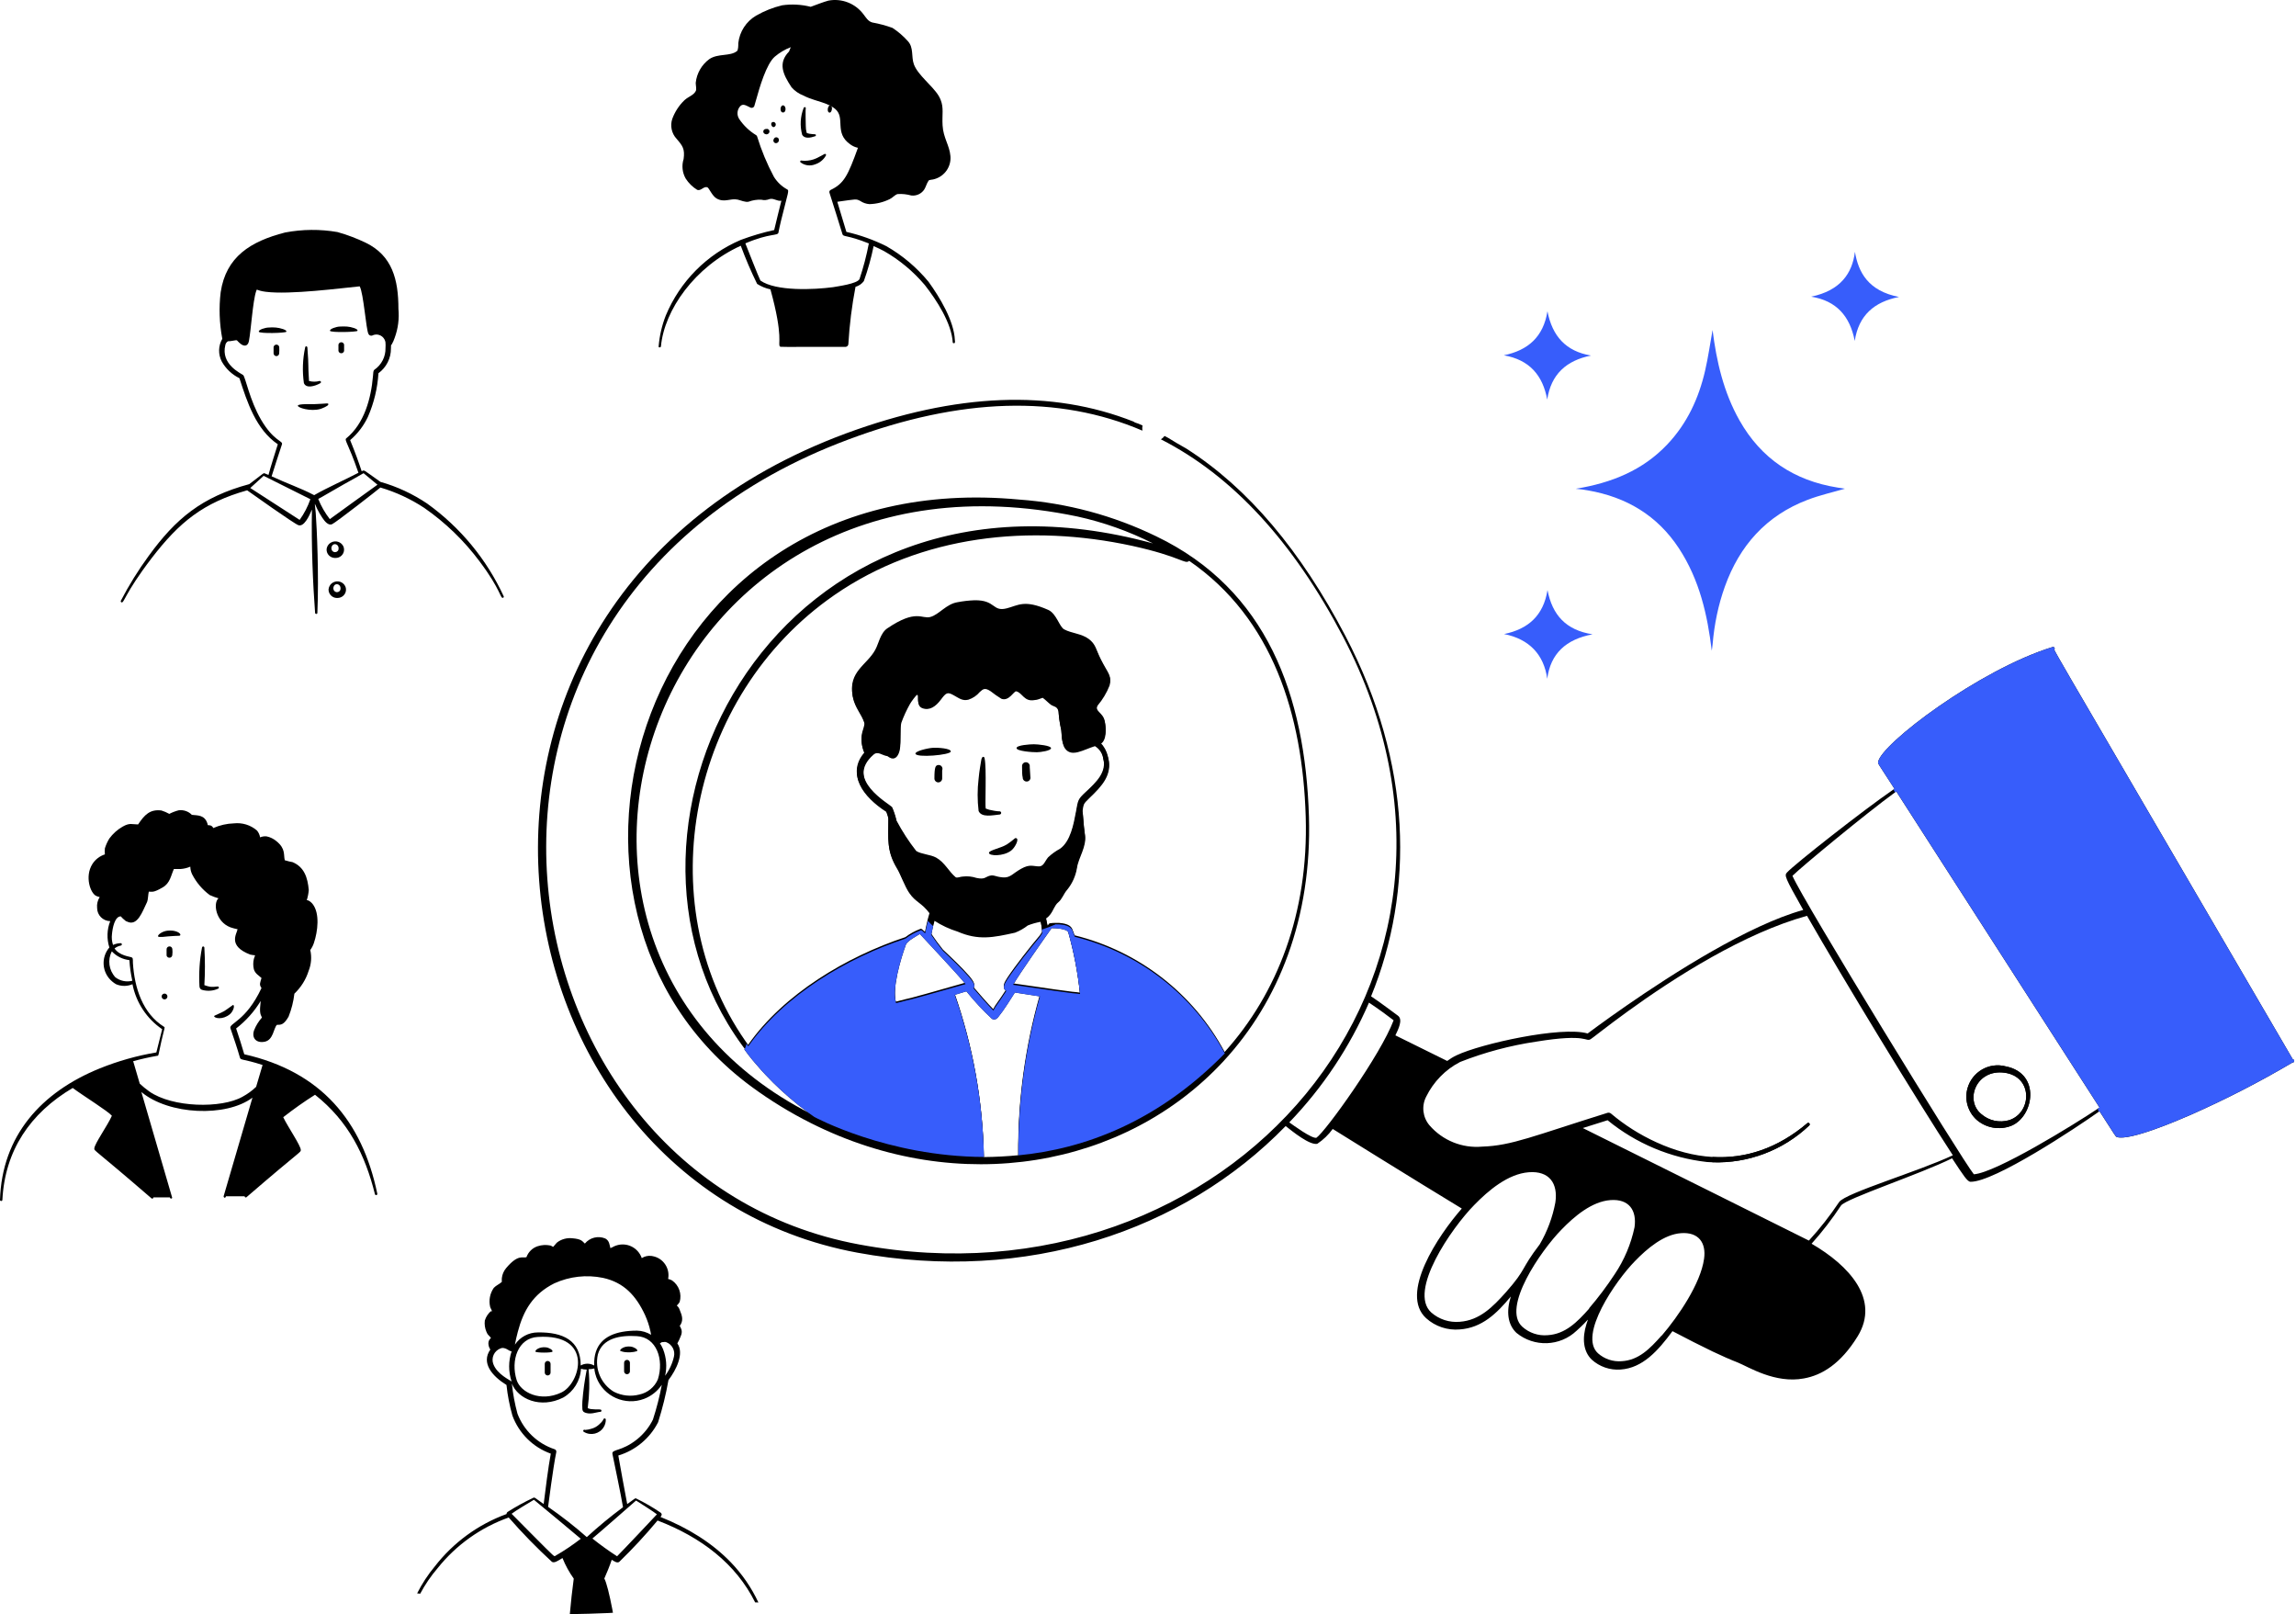 <svg xmlns="http://www.w3.org/2000/svg" width="488" height="343" viewBox="0 0 488 343" fill="none"><path d="M235.8 145.359C236.304 143.436 235.456 143.07 233.967 140.072C232.89 137.967 232.936 136.914 231.401 135.77C229.866 134.626 227.735 134.58 226.177 133.733C225.146 133.161 224.551 130.415 222.832 129.614C217.677 127.325 216.417 128.653 213.966 129.271C210.873 130.049 211.675 127.463 207.093 127.554C205.901 127.6 204.698 127.737 203.519 127.966C201.09 128.355 199.601 130.598 197.745 131.101C195.889 131.605 194.767 129.339 188.581 133.527C187.092 134.534 186.748 136.823 186.015 138.104C184.296 141.285 180.264 142.681 181.226 147.808C181.708 150.233 183.059 151.355 183.724 153.437C183.884 154.009 183.265 155.314 183.174 156.023C182.979 157.328 183.185 158.666 183.747 159.868C179.898 164.285 183.38 169.022 188.329 172.203C188.523 172.684 188.684 173.176 188.81 173.691C188.787 173.794 188.787 173.896 188.81 174.011C188.81 178.153 188.397 180.579 190.597 184.218C191.353 185.431 192.269 188.085 193.232 189.458C194.606 191.472 195.821 191.449 197.608 193.852C197.321 194.779 197.081 195.729 196.874 196.69C196.977 196.255 197.081 195.809 197.195 195.374C197.539 195.763 197.894 196.129 198.295 196.484H198.306C198.387 196.106 198.49 195.729 198.593 195.363C200.116 196.347 201.766 197.113 203.496 197.651C207.94 199.574 211.079 198.91 215.707 197.88C216.681 197.502 217.597 196.988 218.41 196.347C219.304 195.992 220.22 195.74 221.16 195.569C221.274 196.118 221.366 196.656 221.423 197.216C222.374 196.907 223.313 196.564 224.253 196.141C224.276 196.129 224.299 196.118 224.321 196.106C223.909 196.106 223.52 196.141 223.176 196.187C222.993 196.187 222.947 196.347 222.649 196.69C222.168 193.99 222.053 195.454 223.153 194.058C223.886 193.143 224.092 192.067 224.894 191.426C225.696 190.786 226.04 189.596 226.796 188.749C227.873 187.422 228.583 185.843 228.858 184.172C229.179 181.883 230.988 179.595 230.553 177.1C230.255 175.201 230.164 172.34 230.026 172.157C230.301 170.464 230.187 170.578 231.538 169.251C234.127 166.779 236.51 164.285 235.456 160.669C235.204 159.582 234.654 158.575 233.875 157.785C235.204 157.053 235.089 154.444 234.769 153.094C234.379 151.332 232.478 151.126 233.257 149.615C234.333 148.334 235.193 146.904 235.8 145.359ZM234.471 161.012C235.296 164.056 233.028 166.184 230.759 168.29C229.018 169.914 229.156 169.983 228.674 172.569C228.193 175.155 227.506 178.794 225.307 180.35C224.39 180.842 223.531 181.46 222.764 182.181C222.076 183.005 221.847 184.057 220.885 184.103C219.556 184.103 218.915 183.554 217.036 184.607C215.157 185.659 214.745 186.575 213.118 186.438C211.491 186.3 211.285 185.842 210.346 186.094C209.407 186.346 209.338 186.941 207.528 186.552C206.623 186.254 205.661 186.151 204.71 186.254C204.137 186.254 203.427 186.643 203.106 186.392C201.663 185.202 200.815 183.256 198.959 182.227C197.722 181.563 195.798 181.517 194.744 180.831C193.151 178.805 191.754 176.643 190.551 174.377C190.333 173.404 190.024 172.455 189.635 171.539C189.085 170.807 179.279 165.589 185.625 160.051C186.565 159.227 187.389 160.211 188.581 160.371C188.833 160.566 189.108 160.715 189.406 160.829C190.391 161.104 190.963 160.143 191.193 159.09C191.536 157.305 191.193 154.513 191.536 153.277C192.04 151.881 192.67 150.531 193.392 149.249C193.552 148.952 194.675 147.35 194.904 147.35C195.5 147.35 194.492 149.638 196.027 150.188C197.562 150.737 198.845 149.821 199.944 148.357C201.044 146.892 201.319 146.686 202.602 147.396C203.885 148.105 204.504 148.654 205.764 148.38C206.726 148.071 207.574 147.499 208.215 146.732C208.925 146.091 209.292 145.771 210.506 146.572C211.239 147.155 212.007 147.682 212.797 148.174C214.424 148.792 215.478 146.48 215.959 146.595C217.288 146.892 217.609 148.883 219.877 148.448C220.472 148.448 221.16 148.082 221.572 147.968C222.122 148.334 222.764 149.043 223.336 149.455C223.909 149.867 224.688 149.73 224.963 150.92C225.032 152.076 225.181 153.231 225.421 154.376C225.742 155.154 225.421 157.465 226.361 158.792C227.781 160.646 230.118 159.044 232.684 158.243C233.669 158.85 234.322 159.868 234.471 161.012ZM224.321 196.106C224.825 196.095 225.364 196.118 225.856 196.198C225.352 196.106 224.825 196.084 224.321 196.106ZM235.8 145.359C236.304 143.436 235.456 143.07 233.967 140.072C232.89 137.967 232.936 136.914 231.401 135.77C229.866 134.626 227.735 134.58 226.177 133.733C225.146 133.161 224.551 130.415 222.832 129.614C217.677 127.325 216.417 128.653 213.966 129.271C210.873 130.049 211.675 127.463 207.093 127.554C205.901 127.6 204.698 127.737 203.519 127.966C201.09 128.355 199.601 130.598 197.745 131.101C195.889 131.605 194.767 129.339 188.581 133.527C187.092 134.534 186.748 136.823 186.015 138.104C184.296 141.285 180.264 142.681 181.226 147.808C181.708 150.233 183.059 151.355 183.724 153.437C183.884 154.009 183.265 155.314 183.174 156.023C182.979 157.328 183.185 158.666 183.747 159.868C179.898 164.285 183.38 169.022 188.329 172.203C188.523 172.684 188.684 173.176 188.81 173.691C188.787 173.794 188.787 173.896 188.81 174.011C188.81 178.153 188.397 180.579 190.597 184.218C191.353 185.431 192.269 188.085 193.232 189.458C194.606 191.472 195.821 191.449 197.608 193.852C197.321 194.779 197.081 195.729 196.874 196.69C196.977 196.255 197.081 195.809 197.195 195.374C197.539 195.763 197.894 196.129 198.295 196.484H198.306C198.387 196.106 198.49 195.729 198.593 195.363C200.116 196.347 201.766 197.113 203.496 197.651C207.94 199.574 211.079 198.91 215.707 197.88C216.681 197.502 217.597 196.988 218.41 196.347C219.304 195.992 220.22 195.74 221.16 195.569C221.274 196.118 221.366 196.656 221.423 197.216C222.374 196.907 223.313 196.564 224.253 196.141C224.276 196.129 224.299 196.118 224.321 196.106C223.909 196.106 223.52 196.141 223.176 196.187C222.993 196.187 222.947 196.347 222.649 196.69C222.168 193.99 222.053 195.454 223.153 194.058C223.886 193.143 224.092 192.067 224.894 191.426C225.696 190.786 226.04 189.596 226.796 188.749C227.873 187.422 228.583 185.843 228.858 184.172C229.179 181.883 230.988 179.595 230.553 177.1C230.255 175.201 230.164 172.34 230.026 172.157C230.301 170.464 230.187 170.578 231.538 169.251C234.127 166.779 236.51 164.285 235.456 160.669C235.204 159.582 234.654 158.575 233.875 157.785C235.204 157.053 235.089 154.444 234.769 153.094C234.379 151.332 232.478 151.126 233.257 149.615C234.333 148.334 235.193 146.904 235.8 145.359ZM234.471 161.012C235.296 164.056 233.028 166.184 230.759 168.29C229.018 169.914 229.156 169.983 228.674 172.569C228.193 175.155 227.506 178.794 225.307 180.35C224.39 180.842 223.531 181.46 222.764 182.181C222.076 183.005 221.847 184.057 220.885 184.103C219.556 184.103 218.915 183.554 217.036 184.607C215.157 185.659 214.745 186.575 213.118 186.438C211.491 186.3 211.285 185.842 210.346 186.094C209.407 186.346 209.338 186.941 207.528 186.552C206.623 186.254 205.661 186.151 204.71 186.254C204.137 186.254 203.427 186.643 203.106 186.392C201.663 185.202 200.815 183.256 198.959 182.227C197.722 181.563 195.798 181.517 194.744 180.831C193.151 178.805 191.754 176.643 190.551 174.377C190.333 173.404 190.024 172.455 189.635 171.539C189.085 170.807 179.279 165.589 185.625 160.051C186.565 159.227 187.389 160.211 188.581 160.371C188.833 160.566 189.108 160.715 189.406 160.829C190.391 161.104 190.963 160.143 191.193 159.09C191.536 157.305 191.193 154.513 191.536 153.277C192.04 151.881 192.67 150.531 193.392 149.249C193.552 148.952 194.675 147.35 194.904 147.35C195.5 147.35 194.492 149.638 196.027 150.188C197.562 150.737 198.845 149.821 199.944 148.357C201.044 146.892 201.319 146.686 202.602 147.396C203.885 148.105 204.504 148.654 205.764 148.38C206.726 148.071 207.574 147.499 208.215 146.732C208.925 146.091 209.292 145.771 210.506 146.572C211.239 147.155 212.007 147.682 212.797 148.174C214.424 148.792 215.478 146.48 215.959 146.595C217.288 146.892 217.609 148.883 219.877 148.448C220.472 148.448 221.16 148.082 221.572 147.968C222.122 148.334 222.764 149.043 223.336 149.455C223.909 149.867 224.688 149.73 224.963 150.92C225.032 152.076 225.181 153.231 225.421 154.376C225.742 155.154 225.421 157.465 226.361 158.792C227.781 160.646 230.118 159.044 232.684 158.243C233.669 158.85 234.322 159.868 234.471 161.012ZM224.321 196.106C224.825 196.095 225.364 196.118 225.856 196.198C225.352 196.106 224.825 196.084 224.321 196.106ZM235.8 145.359C236.304 143.436 235.456 143.07 233.967 140.072C232.89 137.967 232.936 136.914 231.401 135.77C229.866 134.626 227.735 134.58 226.177 133.733C225.146 133.161 224.551 130.415 222.832 129.614C217.677 127.325 216.417 128.653 213.966 129.271C210.873 130.049 211.675 127.463 207.093 127.554C205.901 127.6 204.698 127.737 203.519 127.966C201.09 128.355 199.601 130.598 197.745 131.101C195.889 131.605 194.767 129.339 188.581 133.527C187.092 134.534 186.748 136.823 186.015 138.104C184.296 141.285 180.264 142.681 181.226 147.808C181.708 150.233 183.059 151.355 183.724 153.437C183.884 154.009 183.265 155.314 183.174 156.023C182.979 157.328 183.185 158.666 183.747 159.868C179.898 164.285 183.38 169.022 188.329 172.203C188.523 172.684 188.684 173.176 188.81 173.691C188.787 173.794 188.787 173.896 188.81 174.011C188.81 178.153 188.397 180.579 190.597 184.218C191.353 185.431 192.269 188.085 193.232 189.458C194.606 191.472 195.821 191.449 197.608 193.852C197.321 194.779 197.081 195.729 196.874 196.69C196.977 196.255 197.081 195.809 197.195 195.374C197.539 195.763 197.894 196.129 198.295 196.484H198.306C198.387 196.106 198.49 195.729 198.593 195.363C200.116 196.347 201.766 197.113 203.496 197.651C207.94 199.574 211.079 198.91 215.707 197.88C216.681 197.502 217.597 196.988 218.41 196.347C219.304 195.992 220.22 195.74 221.16 195.569C221.274 196.118 221.366 196.656 221.423 197.216C222.374 196.907 223.313 196.564 224.253 196.141C224.276 196.129 224.299 196.118 224.321 196.106C223.909 196.106 223.52 196.141 223.176 196.187C222.993 196.187 222.947 196.347 222.649 196.69C222.168 193.99 222.053 195.454 223.153 194.058C223.886 193.143 224.092 192.067 224.894 191.426C225.696 190.786 226.04 189.596 226.796 188.749C227.873 187.422 228.583 185.843 228.858 184.172C229.179 181.883 230.988 179.595 230.553 177.1C230.255 175.201 230.164 172.34 230.026 172.157C230.301 170.464 230.187 170.578 231.538 169.251C234.127 166.779 236.51 164.285 235.456 160.669C235.204 159.582 234.654 158.575 233.875 157.785C235.204 157.053 235.089 154.444 234.769 153.094C234.379 151.332 232.478 151.126 233.257 149.615C234.333 148.334 235.193 146.904 235.8 145.359ZM234.471 161.012C235.296 164.056 233.028 166.184 230.759 168.29C229.018 169.914 229.156 169.983 228.674 172.569C228.193 175.155 227.506 178.794 225.307 180.35C224.39 180.842 223.531 181.46 222.764 182.181C222.076 183.005 221.847 184.057 220.885 184.103C219.556 184.103 218.915 183.554 217.036 184.607C215.157 185.659 214.745 186.575 213.118 186.438C211.491 186.3 211.285 185.842 210.346 186.094C209.407 186.346 209.338 186.941 207.528 186.552C206.623 186.254 205.661 186.151 204.71 186.254C204.137 186.254 203.427 186.643 203.106 186.392C201.663 185.202 200.815 183.256 198.959 182.227C197.722 181.563 195.798 181.517 194.744 180.831C193.151 178.805 191.754 176.643 190.551 174.377C190.333 173.404 190.024 172.455 189.635 171.539C189.085 170.807 179.279 165.589 185.625 160.051C186.565 159.227 187.389 160.211 188.581 160.371C188.833 160.566 189.108 160.715 189.406 160.829C190.391 161.104 190.963 160.143 191.193 159.09C191.536 157.305 191.193 154.513 191.536 153.277C192.04 151.881 192.67 150.531 193.392 149.249C193.552 148.952 194.675 147.35 194.904 147.35C195.5 147.35 194.492 149.638 196.027 150.188C197.562 150.737 198.845 149.821 199.944 148.357C201.044 146.892 201.319 146.686 202.602 147.396C203.885 148.105 204.504 148.654 205.764 148.38C206.726 148.071 207.574 147.499 208.215 146.732C208.925 146.091 209.292 145.771 210.506 146.572C211.239 147.155 212.007 147.682 212.797 148.174C214.424 148.792 215.478 146.48 215.959 146.595C217.288 146.892 217.609 148.883 219.877 148.448C220.472 148.448 221.16 148.082 221.572 147.968C222.122 148.334 222.764 149.043 223.336 149.455C223.909 149.867 224.688 149.73 224.963 150.92C225.032 152.076 225.181 153.231 225.421 154.376C225.742 155.154 225.421 157.465 226.361 158.792C227.781 160.646 230.118 159.044 232.684 158.243C233.669 158.85 234.322 159.868 234.471 161.012ZM224.321 196.106C224.825 196.095 225.364 196.118 225.856 196.198C225.352 196.106 224.825 196.084 224.321 196.106ZM278.207 173.485C277.406 147.647 269.226 125.266 245.789 113.983C236.659 109.544 226.773 106.889 216.646 106.157C135.222 98.513 108.302 193.12 159.736 230.926C163.826 233.924 168.041 236.487 172.326 238.638C203.862 254.509 239.259 248.044 260.108 225.434C271.758 212.801 278.86 195.122 278.207 173.485ZM228.972 109.75C234.551 110.974 239.958 112.896 245.056 115.471C165.395 93.673 123.491 175.109 157.686 222.058C158.19 222.756 158.705 223.443 159.244 224.118C159.496 224.427 159.748 224.747 160 225.056C160.584 225.754 161.191 226.463 161.81 227.15C162.096 227.47 162.382 227.779 162.68 228.088C164.788 230.342 167.125 232.494 169.656 234.519C170.195 234.942 170.756 235.366 171.317 235.778C171.879 236.213 172.463 236.624 173.047 237.036C172.818 236.922 172.589 236.808 172.36 236.682C101.818 200.924 138.223 90.835 228.972 109.75ZM196.027 150.188C197.562 150.737 198.845 149.821 199.944 148.357C201.044 146.892 201.319 146.686 202.602 147.396C203.885 148.105 204.504 148.654 205.764 148.38C206.726 148.071 207.574 147.499 208.215 146.732C208.925 146.091 209.292 145.771 210.506 146.572C211.239 147.155 212.007 147.682 212.797 148.174C214.424 148.792 215.478 146.48 215.959 146.595C217.288 146.892 217.609 148.883 219.877 148.448C220.472 148.448 221.16 148.082 221.572 147.968C222.122 148.334 222.764 149.043 223.336 149.455C223.909 149.867 224.688 149.73 224.963 150.92C225.032 152.076 225.181 153.231 225.421 154.376C225.742 155.154 225.421 157.465 226.361 158.792C227.781 160.646 230.118 159.044 232.684 158.243C233.669 158.85 234.322 159.868 234.471 161.012C235.296 164.056 233.028 166.184 230.759 168.29C229.018 169.914 229.156 169.983 228.674 172.569C228.193 175.155 227.506 178.794 225.307 180.35C224.39 180.842 223.531 181.46 222.764 182.181C222.076 183.005 221.847 184.057 220.885 184.103C219.556 184.103 218.915 183.554 217.036 184.607C215.157 185.659 214.745 186.575 213.118 186.438C211.491 186.3 211.285 185.842 210.346 186.094C209.407 186.346 209.338 186.941 207.528 186.552C206.623 186.254 205.661 186.151 204.71 186.254C204.137 186.254 203.427 186.643 203.106 186.392C201.663 185.202 200.815 183.256 198.959 182.227C197.722 181.563 195.798 181.517 194.744 180.831C193.151 178.805 191.754 176.643 190.551 174.377C190.333 173.404 190.024 172.455 189.635 171.539C189.085 170.807 179.279 165.589 185.625 160.051C186.565 159.227 187.389 160.211 188.581 160.371C188.833 160.566 189.108 160.715 189.406 160.829C190.391 161.104 190.963 160.143 191.193 159.09C191.536 157.305 191.193 154.513 191.536 153.277C192.04 151.881 192.67 150.531 193.392 149.249C193.552 148.952 194.675 147.35 194.904 147.35C195.5 147.35 194.492 149.638 196.027 150.188ZM229.522 210.925C227.701 210.627 231.836 211.394 215.295 208.956C216.601 206.668 221.962 199.047 223.474 196.919C224.413 196.919 226.75 197.033 227.025 197.834C228.228 202.114 229.064 206.485 229.522 210.913C229.545 210.913 229.568 210.925 229.591 210.925H229.522ZM221.503 197.857C221.503 198.086 221.206 198.406 220.976 198.795C219.029 201.084 215.799 205.203 214.103 207.766C213.576 208.613 213.026 209.46 213.553 210.055C213.645 210.135 213.737 210.204 213.851 210.261C212.156 212.916 211.56 213.465 211.102 214.426C210.071 213.419 207.803 210.787 206.863 209.689C207.184 209.254 207.207 208.819 206.016 207.4C204.527 205.661 202.098 203.35 200.426 201.793C199.532 200.683 198.696 199.539 197.905 198.361C197.963 198.029 198.02 197.697 198.1 197.377C198.157 197.079 198.226 196.782 198.295 196.484H198.306C198.387 196.106 198.49 195.729 198.593 195.363C200.116 196.347 201.766 197.113 203.496 197.651C207.94 199.574 211.079 198.91 215.707 197.88C216.681 197.502 217.597 196.988 218.41 196.347C219.304 195.992 220.22 195.74 221.16 195.569C221.274 196.118 221.366 196.656 221.423 197.216C221.458 197.434 221.481 197.64 221.503 197.857ZM205.168 208.796H205.237C189.199 213.373 195.362 211.52 190.414 212.847C189.497 209.826 191.399 203.441 192.498 200.443C192.796 199.619 194.79 198.589 195.477 198.155C197.218 200.077 203.564 206.759 205.168 208.796ZM202.9 211.108L202.946 211.085L205.374 210.352C207.047 212.435 208.868 214.392 210.827 216.211C211.446 216.508 211.881 216.211 212.316 215.593C213.233 214.495 214.951 211.771 215.684 210.604L220.999 211.428C217.884 222.401 216.337 233.775 216.417 245.195V245.481C214.126 245.71 211.56 245.847 209.109 245.87C209.109 245.756 209.109 245.653 209.097 245.538C208.868 233.81 206.772 222.184 202.9 211.108ZM260.337 223.488C260.337 223.488 260.303 223.523 260.291 223.534C253.659 211.13 242.066 202.125 228.4 198.75L227.896 197.399C227.815 197.205 227.689 197.045 227.54 196.907C227.495 196.862 227.449 196.816 227.392 196.77C227.002 196.473 226.452 196.301 225.856 196.198C225.352 196.106 224.825 196.084 224.321 196.106C223.909 196.106 223.52 196.141 223.176 196.187C222.993 196.187 222.947 196.347 222.649 196.69C222.168 193.99 222.053 195.454 223.153 194.058C223.886 193.143 224.092 192.067 224.894 191.426C225.696 190.786 226.04 189.596 226.796 188.749C227.873 187.422 228.583 185.843 228.858 184.172C229.179 181.883 230.988 179.595 230.553 177.1C230.255 175.201 230.164 172.34 230.026 172.157C230.301 170.464 230.187 170.578 231.538 169.251C234.127 166.779 236.51 164.285 235.456 160.669C235.204 159.582 234.654 158.575 233.875 157.785C235.204 157.053 235.089 154.444 234.769 153.094C234.379 151.332 232.478 151.126 233.257 149.615C234.333 148.334 235.193 146.904 235.8 145.359C236.304 143.436 235.456 143.07 233.967 140.072C232.89 137.967 232.936 136.914 231.401 135.77C229.866 134.626 227.735 134.58 226.177 133.733C225.146 133.161 224.551 130.415 222.832 129.614C217.677 127.325 216.417 128.653 213.966 129.271C210.873 130.049 211.675 127.463 207.093 127.554C205.901 127.6 204.698 127.737 203.519 127.966C201.09 128.355 199.601 130.598 197.745 131.101C195.889 131.605 194.767 129.339 188.581 133.527C187.092 134.534 186.748 136.823 186.015 138.104C184.296 141.285 180.264 142.681 181.226 147.808C181.708 150.233 183.059 151.355 183.724 153.437C183.884 154.009 183.265 155.314 183.174 156.023C182.979 157.328 183.185 158.666 183.747 159.868C179.898 164.285 183.38 169.022 188.329 172.203C188.523 172.684 188.684 173.176 188.81 173.691C188.787 173.794 188.787 173.896 188.81 174.011C188.81 178.153 188.397 180.579 190.597 184.218C191.353 185.431 192.269 188.085 193.232 189.458C194.606 191.472 195.821 191.449 197.608 193.852C197.321 194.779 197.081 195.729 196.874 196.69C196.783 197.136 196.691 197.583 196.599 198.017C195.981 197.468 195.866 197.262 195.591 197.399C194.457 197.823 193.392 198.406 192.43 199.139C179.966 203.258 166.586 211.199 159.003 222.024C158.808 221.749 158.614 221.475 158.419 221.2C137.948 191.77 146.368 147.876 177.332 126.456C195.843 113.64 219.006 111.306 240.657 115.997C251.058 118.286 251.86 120.025 252.754 119.178C270.532 131.399 276.856 151.95 277.52 173.485C278.162 194.058 271.414 211.176 260.337 223.488ZM224.321 196.106C224.825 196.095 225.364 196.118 225.856 196.198C225.352 196.106 224.825 196.084 224.321 196.106ZM235.8 145.359C236.304 143.436 235.456 143.07 233.967 140.072C232.89 137.967 232.936 136.914 231.401 135.77C229.866 134.626 227.735 134.58 226.177 133.733C225.146 133.161 224.551 130.415 222.832 129.614C217.677 127.325 216.417 128.653 213.966 129.271C210.873 130.049 211.675 127.463 207.093 127.554C205.901 127.6 204.698 127.737 203.519 127.966C201.09 128.355 199.601 130.598 197.745 131.101C195.889 131.605 194.767 129.339 188.581 133.527C187.092 134.534 186.748 136.823 186.015 138.104C184.296 141.285 180.264 142.681 181.226 147.808C181.708 150.233 183.059 151.355 183.724 153.437C183.884 154.009 183.265 155.314 183.174 156.023C182.979 157.328 183.185 158.666 183.747 159.868C179.898 164.285 183.38 169.022 188.329 172.203C188.523 172.684 188.684 173.176 188.81 173.691C188.787 173.794 188.787 173.896 188.81 174.011C188.81 178.153 188.397 180.579 190.597 184.218C191.353 185.431 192.269 188.085 193.232 189.458C194.606 191.472 195.821 191.449 197.608 193.852C197.321 194.779 197.081 195.729 196.874 196.69C196.977 196.255 197.081 195.809 197.195 195.374C197.539 195.763 197.894 196.129 198.295 196.484H198.306C198.387 196.106 198.49 195.729 198.593 195.363C200.116 196.347 201.766 197.113 203.496 197.651C207.94 199.574 211.079 198.91 215.707 197.88C216.681 197.502 217.597 196.988 218.41 196.347C219.304 195.992 220.22 195.74 221.16 195.569C221.274 196.118 221.366 196.656 221.423 197.216C222.374 196.907 223.313 196.564 224.253 196.141C224.276 196.129 224.299 196.118 224.321 196.106C223.909 196.106 223.52 196.141 223.176 196.187C222.993 196.187 222.947 196.347 222.649 196.69C222.168 193.99 222.053 195.454 223.153 194.058C223.886 193.143 224.092 192.067 224.894 191.426C225.696 190.786 226.04 189.596 226.796 188.749C227.873 187.422 228.583 185.843 228.858 184.172C229.179 181.883 230.988 179.595 230.553 177.1C230.255 175.201 230.164 172.34 230.026 172.157C230.301 170.464 230.187 170.578 231.538 169.251C234.127 166.779 236.51 164.285 235.456 160.669C235.204 159.582 234.654 158.575 233.875 157.785C235.204 157.053 235.089 154.444 234.769 153.094C234.379 151.332 232.478 151.126 233.257 149.615C234.333 148.334 235.193 146.904 235.8 145.359ZM234.471 161.012C235.296 164.056 233.028 166.184 230.759 168.29C229.018 169.914 229.156 169.983 228.674 172.569C228.193 175.155 227.506 178.794 225.307 180.35C224.39 180.842 223.531 181.46 222.764 182.181C222.076 183.005 221.847 184.057 220.885 184.103C219.556 184.103 218.915 183.554 217.036 184.607C215.157 185.659 214.745 186.575 213.118 186.438C211.491 186.3 211.285 185.842 210.346 186.094C209.407 186.346 209.338 186.941 207.528 186.552C206.623 186.254 205.661 186.151 204.71 186.254C204.137 186.254 203.427 186.643 203.106 186.392C201.663 185.202 200.815 183.256 198.959 182.227C197.722 181.563 195.798 181.517 194.744 180.831C193.151 178.805 191.754 176.643 190.551 174.377C190.333 173.404 190.024 172.455 189.635 171.539C189.085 170.807 179.279 165.589 185.625 160.051C186.565 159.227 187.389 160.211 188.581 160.371C188.833 160.566 189.108 160.715 189.406 160.829C190.391 161.104 190.963 160.143 191.193 159.09C191.536 157.305 191.193 154.513 191.536 153.277C192.04 151.881 192.67 150.531 193.392 149.249C193.552 148.952 194.675 147.35 194.904 147.35C195.5 147.35 194.492 149.638 196.027 150.188C197.562 150.737 198.845 149.821 199.944 148.357C201.044 146.892 201.319 146.686 202.602 147.396C203.885 148.105 204.504 148.654 205.764 148.38C206.726 148.071 207.574 147.499 208.215 146.732C208.925 146.091 209.292 145.771 210.506 146.572C211.239 147.155 212.007 147.682 212.797 148.174C214.424 148.792 215.478 146.48 215.959 146.595C217.288 146.892 217.609 148.883 219.877 148.448C220.472 148.448 221.16 148.082 221.572 147.968C222.122 148.334 222.764 149.043 223.336 149.455C223.909 149.867 224.688 149.73 224.963 150.92C225.032 152.076 225.181 153.231 225.421 154.376C225.742 155.154 225.421 157.465 226.361 158.792C227.781 160.646 230.118 159.044 232.684 158.243C233.669 158.85 234.322 159.868 234.471 161.012ZM224.321 196.106C224.825 196.095 225.364 196.118 225.856 196.198C225.352 196.106 224.825 196.084 224.321 196.106ZM235.8 145.359C236.304 143.436 235.456 143.07 233.967 140.072C232.89 137.967 232.936 136.914 231.401 135.77C229.866 134.626 227.735 134.58 226.177 133.733C225.146 133.161 224.551 130.415 222.832 129.614C217.677 127.325 216.417 128.653 213.966 129.271C210.873 130.049 211.675 127.463 207.093 127.554C205.901 127.6 204.698 127.737 203.519 127.966C201.09 128.355 199.601 130.598 197.745 131.101C195.889 131.605 194.767 129.339 188.581 133.527C187.092 134.534 186.748 136.823 186.015 138.104C184.296 141.285 180.264 142.681 181.226 147.808C181.708 150.233 183.059 151.355 183.724 153.437C183.884 154.009 183.265 155.314 183.174 156.023C182.979 157.328 183.185 158.666 183.747 159.868C179.898 164.285 183.38 169.022 188.329 172.203C188.523 172.684 188.684 173.176 188.81 173.691C188.787 173.794 188.787 173.896 188.81 174.011C188.81 178.153 188.397 180.579 190.597 184.218C191.353 185.431 192.269 188.085 193.232 189.458C194.606 191.472 195.821 191.449 197.608 193.852C197.321 194.779 197.081 195.729 196.874 196.69C196.977 196.255 197.081 195.809 197.195 195.374C197.539 195.763 197.894 196.129 198.295 196.484H198.306C198.387 196.106 198.49 195.729 198.593 195.363C200.116 196.347 201.766 197.113 203.496 197.651C207.94 199.574 211.079 198.91 215.707 197.88C216.681 197.502 217.597 196.988 218.41 196.347C219.304 195.992 220.22 195.74 221.16 195.569C221.274 196.118 221.366 196.656 221.423 197.216C222.374 196.907 223.313 196.564 224.253 196.141C224.276 196.129 224.299 196.118 224.321 196.106C223.909 196.106 223.52 196.141 223.176 196.187C222.993 196.187 222.947 196.347 222.649 196.69C222.168 193.99 222.053 195.454 223.153 194.058C223.886 193.143 224.092 192.067 224.894 191.426C225.696 190.786 226.04 189.596 226.796 188.749C227.873 187.422 228.583 185.843 228.858 184.172C229.179 181.883 230.988 179.595 230.553 177.1C230.255 175.201 230.164 172.34 230.026 172.157C230.301 170.464 230.187 170.578 231.538 169.251C234.127 166.779 236.51 164.285 235.456 160.669C235.204 159.582 234.654 158.575 233.875 157.785C235.204 157.053 235.089 154.444 234.769 153.094C234.379 151.332 232.478 151.126 233.257 149.615C234.333 148.334 235.193 146.904 235.8 145.359ZM234.471 161.012C235.296 164.056 233.028 166.184 230.759 168.29C229.018 169.914 229.156 169.983 228.674 172.569C228.193 175.155 227.506 178.794 225.307 180.35C224.39 180.842 223.531 181.46 222.764 182.181C222.076 183.005 221.847 184.057 220.885 184.103C219.556 184.103 218.915 183.554 217.036 184.607C215.157 185.659 214.745 186.575 213.118 186.438C211.491 186.3 211.285 185.842 210.346 186.094C209.407 186.346 209.338 186.941 207.528 186.552C206.623 186.254 205.661 186.151 204.71 186.254C204.137 186.254 203.427 186.643 203.106 186.392C201.663 185.202 200.815 183.256 198.959 182.227C197.722 181.563 195.798 181.517 194.744 180.831C193.151 178.805 191.754 176.643 190.551 174.377C190.333 173.404 190.024 172.455 189.635 171.539C189.085 170.807 179.279 165.589 185.625 160.051C186.565 159.227 187.389 160.211 188.581 160.371C188.833 160.566 189.108 160.715 189.406 160.829C190.391 161.104 190.963 160.143 191.193 159.09C191.536 157.305 191.193 154.513 191.536 153.277C192.04 151.881 192.67 150.531 193.392 149.249C193.552 148.952 194.675 147.35 194.904 147.35C195.5 147.35 194.492 149.638 196.027 150.188C197.562 150.737 198.845 149.821 199.944 148.357C201.044 146.892 201.319 146.686 202.602 147.396C203.885 148.105 204.504 148.654 205.764 148.38C206.726 148.071 207.574 147.499 208.215 146.732C208.925 146.091 209.292 145.771 210.506 146.572C211.239 147.155 212.007 147.682 212.797 148.174C214.424 148.792 215.478 146.48 215.959 146.595C217.288 146.892 217.609 148.883 219.877 148.448C220.472 148.448 221.16 148.082 221.572 147.968C222.122 148.334 222.764 149.043 223.336 149.455C223.909 149.867 224.688 149.73 224.963 150.92C225.032 152.076 225.181 153.231 225.421 154.376C225.742 155.154 225.421 157.465 226.361 158.792C227.781 160.646 230.118 159.044 232.684 158.243C233.669 158.85 234.322 159.868 234.471 161.012Z" fill="black"></path><path d="M51.916 224.025C51.435 222.343 50.747 220.204 50.186 218.544C52.271 216.931 54.046 214.951 55.41 212.697C55.135 215.1 55.284 215.409 55.673 216.222C54.974 217.011 54.401 217.926 54.012 218.911C53.428 220.535 54.436 221.725 56.269 221.359C58.102 220.982 58.136 218.521 58.846 217.778C59.728 217.778 60.324 217.778 61.332 216.038C61.962 214.459 62.374 212.823 62.569 211.152C63.967 209.814 65.021 208.155 65.593 206.312C66.166 204.893 66.281 203.349 65.948 201.873C66.281 201.415 66.544 200.911 66.716 200.385C67.552 197.913 68.01 194.092 66.453 192.101C66.178 191.757 65.616 191.242 65.204 191.288C65.422 190.579 65.57 189.858 65.628 189.126C65.387 186.46 64.665 184.24 62.18 183.198C62.008 183.198 61 182.947 60.53 182.798C60.232 181.665 60.759 180.361 58.755 178.747C58.159 178.244 57.449 177.889 56.681 177.729C56.211 177.672 55.73 177.74 55.284 177.935C55.192 177.397 54.963 176.905 54.631 176.493C53.279 175.314 51.503 174.765 49.716 174.96C48.204 175.006 46.715 175.349 45.329 175.955C45.18 175.601 44.848 175.36 44.47 175.36C44.069 175.36 44.183 175.36 44.092 175.017C43.508 173.152 42.053 173.289 40.781 173.152C40.059 172.408 39.017 172.053 37.986 172.179C37.287 172.362 36.623 172.614 35.981 172.946C35.454 172.648 34.904 172.408 34.32 172.225C31.857 171.905 30.7 173.175 29.349 175.189C28.066 175.189 27.596 174.777 26.061 175.658C24.961 176.287 23.999 177.145 23.243 178.175C22.842 178.827 22.521 179.525 22.292 180.269C22.246 180.681 22.246 181.127 22.292 181.551C21.192 181.905 20.242 182.638 19.623 183.622C17.974 186.276 19.211 189.801 20.436 190.373C20.677 190.487 20.929 190.567 21.192 190.625C20.746 191.311 20.551 192.135 20.643 192.959C20.654 194.481 21.891 195.717 23.426 195.739C22.727 197.513 22.659 199.493 23.243 201.335C21.41 203.475 21.662 206.713 23.816 208.532C24.068 208.761 24.366 208.967 24.663 209.139C25.775 209.619 27.046 209.619 28.157 209.139C28.925 213.029 31.181 216.462 34.469 218.705C34.24 219.551 33.404 222.927 33.232 223.636C29.108 224.323 25.076 225.467 21.192 227.035C8.821 232.047 0.389 241.304 0 255.023C0.034 255.149 0.183 255.241 0.332 255.195C0.412 255.183 0.481 255.103 0.504 255.023C1.031 244.473 6.404 236.543 15.453 231.188C17.859 232.962 22.922 236.086 23.781 237.093C22.865 239.175 20.047 243.1 20.047 244.05C20.047 244.622 19.726 243.867 32.19 254.634C32.293 254.726 32.442 254.714 32.533 254.623C32.579 254.577 32.613 254.508 32.602 254.44H36.096C36.245 254.886 36.68 254.646 36.577 254.44L30.047 232.047C35.867 236.921 48.055 237.447 53.657 233.248L47.528 254.199C47.528 254.485 47.883 254.726 48.032 254.199H51.996C51.996 254.337 52.099 254.44 52.225 254.451C52.294 254.451 52.362 254.44 52.408 254.382C64.173 244.233 63.91 244.942 63.932 244.37C63.932 243.432 61.217 239.519 60.198 237.402C62.374 235.697 64.62 234.106 66.957 232.63C74.036 238.226 77.61 245.377 79.695 253.776C79.741 253.902 79.878 253.982 80.004 253.948C80.153 253.913 80.222 253.776 80.188 253.639C76.969 238.168 68.228 227.721 51.916 224.025ZM24.515 207.663C23.128 206.152 22.831 203.955 23.77 202.159C24.744 203.2 26.072 203.864 27.504 204.024C27.596 205.5 27.802 206.965 28.123 208.406C26.863 208.727 25.534 208.452 24.515 207.663ZM54.436 230.948C53.577 231.772 52.614 232.47 51.561 233.042C47.081 235.594 36.623 235.376 31.72 231.921C31.01 231.417 30.345 230.868 29.704 230.273L28.306 225.501C30.002 225.032 31.743 224.643 33.438 224.346C33.736 224.346 33.61 224.346 34.297 221.279C34.996 218.224 35.111 218.35 34.882 218.201C30.322 215.363 28.581 209.951 28.249 204.596C28.249 203.681 28.249 203.532 27.917 203.406C27.573 203.269 25.385 203.074 24.343 201.541C24.744 201.22 25.213 201.014 25.706 200.923C25.843 200.877 25.935 200.74 25.889 200.591C25.866 200.511 25.797 200.442 25.706 200.419C25.133 200.419 24.56 200.545 24.022 200.797C23.77 200.03 23.701 199.241 23.804 198.463C23.919 197.227 24.377 194.721 25.672 194.721C25.946 195.041 26.244 195.327 26.588 195.591C26.668 195.705 26.805 195.785 26.954 195.808C29.234 196.987 30.299 193.611 31.273 191.643C31.456 191.254 31.479 190.075 31.628 189.469C32.327 189.469 32.568 189.744 34.584 188.565C36.165 187.65 36.325 186.048 36.955 184.663H38.341C39.063 184.617 39.785 184.446 40.449 184.16C40.46 184.72 40.586 185.269 40.838 185.784C41.732 187.524 43.003 189.023 44.573 190.19C45.18 190.476 45.81 190.705 46.44 190.888C45.283 191.838 45.776 195.842 48.983 197.055C49.476 197.227 49.991 197.353 50.495 197.456C50.312 198.463 48.353 200.992 53.187 202.845C53.531 202.914 53.875 202.971 54.218 202.994C54.127 203.257 53.978 203.669 53.955 203.772C53.783 204.481 53.783 205.248 53.955 205.958C54.241 206.93 55.054 207.308 55.581 207.823C55.318 208.761 55.02 209.207 55.581 209.951C52.236 217.103 48.571 217.423 48.983 218.521C49.625 220.387 50.461 222.847 50.988 224.712C51.148 225.353 51.606 224.941 55.81 226.302L54.436 230.948Z" fill="black"></path><path d="M35.566 197.766C34.375 197.915 33.458 198.705 33.596 198.979C33.722 199.265 35.463 198.979 35.703 198.979C38.144 198.762 38.258 198.979 38.338 198.647C38.407 198.315 37.364 197.56 35.566 197.766ZM36.631 201.668C36.608 201.325 36.311 201.073 35.967 201.107C35.623 201.142 35.371 201.439 35.406 201.783V203.053C35.486 203.373 35.818 203.579 36.15 203.499C36.414 203.43 36.608 203.213 36.62 202.938C36.677 202.549 36.677 202.08 36.631 201.668ZM44.65 209.678C44.238 209.598 43.825 209.483 43.436 209.335C43.596 206.68 43.596 204.025 43.436 201.371C43.436 201.107 43.023 200.959 42.932 201.371C42.416 204.048 42.245 206.794 42.393 209.529C42.393 209.884 42.577 210.239 42.909 210.33C44.066 210.673 45.326 210.582 46.403 210.067C46.494 210.01 46.552 209.907 46.517 209.804C46.403 209.415 45.956 209.804 44.65 209.678ZM49.542 213.534C49.542 213.534 48.167 214.53 48.121 214.541L47.64 214.861C47.113 215.182 45.509 215.811 45.509 215.903C45.509 216.395 47.377 216.772 48.877 215.502C49.473 215.01 50.011 213.74 49.542 213.534ZM34.97 211.131C34.638 211.131 34.352 211.406 34.352 211.749C34.352 212.092 34.638 212.367 34.97 212.367C35.303 212.367 35.589 212.081 35.589 211.749C35.589 211.417 35.314 211.131 34.97 211.131Z" fill="black"></path><path d="M487.314 225.09C429.029 125.208 437.323 139.706 436.682 137.704C436.636 137.521 436.452 137.429 436.281 137.486H436.269C420.759 142.246 399.738 158.129 399.188 161.928C399.131 162.282 399.028 162.008 402.659 167.614C402.59 167.66 402.51 167.717 402.441 167.763C395.969 172.191 381.341 183.714 379.817 185.396C379.233 186.037 379.313 186.357 383.265 193.36C377.503 194.951 370.618 198.303 363.963 202.091C350.297 209.872 337.593 219.518 337.444 219.609C331.922 217.996 314.728 221.783 309.561 224.255C308.863 224.587 308.21 224.987 307.591 225.445L296.582 220.01C297.155 218.785 298.289 216.634 297.087 215.799C295.884 214.952 293.661 213.202 291.416 211.714C300.592 189.241 300.168 162.317 285.975 135.163C276.501 117.05 265.275 103.674 252.113 95.298C250.807 94.588 249.535 93.81 248.264 93.032C248.023 92.895 247.76 92.78 247.508 92.643C247.302 92.929 247.049 93.169 246.74 93.353C261.919 101.076 274.84 115.07 285.494 135.369C323.239 207.583 260.876 279.03 182.602 264.441C104.178 249.921 85.048 128.824 180.391 93.364C204.172 84.484 224.975 83.878 242.811 91.51C242.754 91.156 242.765 90.778 242.834 90.412C242.536 90.286 242.25 90.149 241.952 90.023C241.769 89.966 241.585 89.908 241.402 89.84C241.219 89.782 241.058 89.691 240.898 89.576C223.6 82.745 203.347 83.42 179.784 92.105C82.883 128.035 102.025 251.317 182.201 266.18C218.113 272.806 251.494 261.649 273.259 239.279C274.714 240.435 278.357 243.387 279.972 243.055C281.255 242.208 282.366 241.133 283.26 239.897C284.096 240.423 300.592 250.687 310.695 256.809C305.621 262.587 297.396 274.934 303.123 280.117C305.059 281.868 307.66 282.726 310.26 282.497C314.934 282.166 318.084 279.168 321.12 275.495C320.112 278.676 320.433 281.445 322.311 283.23C326.08 286.319 331.567 286.125 335.095 282.772C337.948 280.243 337.661 279.751 337.192 281.353C336.252 284.351 336.482 287.132 338.303 288.905C339.964 290.416 342.175 291.182 344.42 291.022C349.151 290.702 352.404 287.017 355.475 282.864C358.567 284.488 361.408 285.942 363.963 287.166C365.945 288.104 367.743 288.905 369.347 289.523C371.695 290.484 377.297 294.054 383.403 292.91C387.206 292.235 391.227 289.832 394.847 283.939C399.635 276.09 393.014 268.915 385.041 264.281C387.332 261.729 389.417 259.017 391.295 256.168C392.372 254.681 408.009 249.543 414.905 246.133C417.333 249.818 418.17 251.133 418.834 251.122C423.886 251.191 441.332 239.622 446.041 236.27C446.109 236.224 446.178 236.178 446.235 236.132C449.786 241.625 449.615 241.487 449.924 241.613C452.639 242.517 463.075 238.009 465.698 236.865C473.087 233.592 480.269 229.908 487.223 225.8C487.417 225.823 487.589 225.685 487.612 225.491C487.646 225.285 487.509 225.113 487.314 225.09ZM279.789 241.774C278.792 241.979 274.84 239.073 274.027 238.501C281.152 231.098 286.891 222.47 290.969 213.053C293.043 214.437 295.013 215.879 296.204 216.806C293.467 224.129 281.771 240.412 279.789 241.774ZM320.135 274.522C317.236 277.772 314.464 280.564 310.26 280.873C308.061 281.067 305.873 280.358 304.212 278.905C299.206 274.385 308.553 260.917 313.33 256.065C316.389 252.919 320.536 249.44 324.923 249.097C329.31 248.753 331.178 251.488 330.582 255.516C329.998 258.64 328.875 261.661 327.26 264.418C323.079 269.888 324.556 269.51 320.135 274.522ZM337.81 278.023C335.198 280.964 332.701 283.493 328.921 283.722C326.962 283.893 325.026 283.241 323.571 281.937C319.069 277.886 327.569 265.688 331.842 261.329C334.591 258.48 338.337 255.299 342.301 255.013C346.253 254.726 347.914 257.198 347.41 260.78C346.654 264.35 345.233 267.737 343.183 270.78C341.522 273.309 339.7 275.735 337.719 278.046L337.81 278.023ZM362.187 267.496C361.466 272.726 356.712 279.717 353.229 283.768L353.126 283.836C350.652 286.617 348.292 289.031 344.684 289.249C342.839 289.397 341.018 288.791 339.643 287.567C335.393 283.699 343.469 272.085 347.49 267.988C350.079 265.311 353.653 262.279 357.33 262.038C360.996 261.786 362.68 264.052 362.187 267.496ZM390.906 255.413C388.97 258.308 386.828 261.054 384.468 263.617C384.308 263.526 375.544 259.155 363.963 253.399C355.532 249.2 345.589 244.257 336.413 239.702L341.682 238.043C347.719 242.986 355.062 246.053 362.817 246.923C363.207 246.957 363.585 246.98 363.963 246.98C371.569 247.243 378.969 244.44 384.514 239.188C384.663 239.073 384.697 238.879 384.583 238.73C384.491 238.581 384.285 238.558 384.147 238.65C384.124 238.673 384.113 238.673 384.101 238.695C377.858 243.982 371.031 246.27 363.963 245.847C360.034 245.618 356.036 244.554 352.015 242.712C348.555 241.133 345.314 239.085 342.404 236.624C342.209 236.464 341.946 236.396 341.682 236.464C325.92 241.384 321.28 243.456 315.037 243.65C310.787 244.039 306.617 242.346 303.834 239.13C302.379 237.425 302.104 235.011 303.123 233.043C304.681 229.873 307.202 227.276 310.34 225.662C315.541 223.614 320.959 222.172 326.47 221.349C337.604 219.529 336.928 221.497 338.097 220.811C338.624 220.559 349.999 211.119 363.963 203.304C370.378 199.711 377.354 196.461 384.067 194.607C391.834 208.167 407.333 233.649 415.065 245.492C407.745 248.937 392.349 253.468 390.906 255.413ZM445.869 235.595C441 238.856 424.298 249.177 419.533 249.532C417.207 246.774 383.116 191.22 380.974 186.106C382.864 184.218 396.576 172.889 402.751 168.393C402.842 168.312 402.945 168.244 403.037 168.175L446.235 235.343C446.121 235.423 445.995 235.503 445.869 235.595Z" fill="black"></path><path d="M228.436 199.059L227.932 197.708C227.852 197.514 227.726 197.354 227.577 197.216C227.531 197.171 227.485 197.125 227.428 197.079C227.039 196.782 226.489 196.61 225.893 196.507C225.389 196.415 224.862 196.393 224.358 196.415C223.946 196.415 223.556 196.45 223.213 196.496C223.029 196.496 222.983 196.656 222.686 196.999C222.204 194.299 222.09 195.763 223.19 194.367C223.923 193.452 224.129 192.376 224.931 191.735C225.733 191.095 226.076 189.905 226.832 189.058C227.909 187.731 228.619 186.151 228.894 184.481C229.215 182.192 231.025 179.904 230.59 177.409C230.292 175.51 230.2 172.649 230.063 172.466C230.338 170.773 230.223 170.887 231.575 169.56C234.164 167.088 236.547 164.594 235.493 160.978C235.241 159.891 234.691 158.884 233.912 158.094C235.241 157.362 235.126 154.753 234.805 153.403C234.416 151.641 232.514 151.435 233.293 149.924C234.37 148.643 235.229 147.213 235.836 145.668C236.34 143.745 235.493 143.379 234.003 140.381C232.927 138.276 232.973 137.223 231.438 136.079C229.902 134.935 227.772 134.889 226.214 134.042C225.183 133.47 224.587 130.724 222.869 129.923C217.714 127.634 216.454 128.962 214.002 129.58C210.91 130.358 211.711 127.772 207.129 127.863C205.938 127.909 204.735 128.046 203.555 128.275C201.127 128.664 199.637 130.907 197.782 131.41C195.926 131.914 194.803 129.648 188.617 133.836C187.128 134.843 186.785 137.132 186.051 138.413C184.333 141.594 180.301 142.99 181.263 148.116C181.744 150.542 183.096 151.664 183.76 153.746C183.921 154.318 183.302 155.623 183.21 156.332C183.016 157.637 183.222 158.975 183.783 160.177C179.934 164.594 183.417 169.331 188.365 172.512C188.56 172.993 188.72 173.485 188.846 174C188.824 174.102 188.824 174.205 188.846 174.32C188.846 178.462 188.434 180.888 190.634 184.527C191.39 185.74 192.306 188.394 193.268 189.767C194.643 191.781 195.857 191.758 197.644 194.161C197.358 195.088 197.117 196.038 196.911 196.999C196.819 197.445 196.728 197.892 196.636 198.326C196.018 197.777 195.903 197.571 195.628 197.708C194.494 198.132 193.429 198.715 192.466 199.448C180.003 203.567 166.623 211.508 159.04 222.333C158.914 222.15 158.788 221.967 158.65 221.784C158.57 222.218 158.432 222.642 158.215 223.019C158.559 223.488 158.902 223.958 159.269 224.415C159.521 224.724 159.773 225.045 160.025 225.354C160.609 226.052 161.216 226.761 161.835 227.448C162.121 227.768 162.408 228.077 162.705 228.386C164.813 230.64 167.15 232.791 169.682 234.817C170.22 235.24 170.781 235.663 171.343 236.075C171.904 236.51 172.488 236.922 173.072 237.334C173.072 237.334 188.583 245.767 209.122 245.836C208.893 234.107 206.797 222.482 202.925 211.405L202.971 211.382L205.399 210.65C207.072 212.732 208.893 214.689 210.852 216.509C211.471 216.806 211.906 216.509 212.341 215.891C213.258 214.792 214.976 212.069 215.709 210.902L221.025 211.726C217.909 222.699 216.362 234.073 216.442 245.492C230.418 244.142 245.997 238.444 260.316 223.832C253.684 211.428 242.091 202.423 228.425 199.047L228.436 199.059ZM194.78 181.14C193.188 179.114 191.791 176.952 190.588 174.686C190.37 173.713 190.061 172.764 189.671 171.848C189.121 171.116 179.316 165.898 185.662 160.36C186.601 159.536 187.426 160.52 188.617 160.68C188.869 160.875 189.144 161.024 189.442 161.138C190.427 161.413 191 160.452 191.229 159.399C191.573 157.614 191.229 154.822 191.573 153.586C192.077 152.19 192.707 150.84 193.429 149.558C193.589 149.261 194.712 147.659 194.941 147.659C195.536 147.659 194.528 149.947 196.063 150.497C197.598 151.046 198.881 150.13 199.981 148.666C201.081 147.201 201.356 146.995 202.639 147.705C203.922 148.414 204.54 148.963 205.8 148.689C206.763 148.38 207.61 147.808 208.252 147.041C208.962 146.4 209.329 146.08 210.543 146.881C211.276 147.464 212.044 147.991 212.834 148.483C214.461 149.101 215.515 146.789 215.996 146.904C217.324 147.201 217.645 149.192 219.913 148.757C220.509 148.757 221.196 148.391 221.609 148.277C222.159 148.643 222.8 149.352 223.373 149.764C223.946 150.176 224.725 150.039 225 151.229C225.068 152.385 225.217 153.54 225.458 154.685C225.779 155.463 225.458 157.774 226.397 159.101C227.818 160.955 230.155 159.353 232.721 158.552C233.706 159.159 234.359 160.177 234.508 161.321C235.332 164.365 233.064 166.493 230.796 168.599C229.055 170.223 229.192 170.292 228.711 172.878C228.23 175.464 227.543 179.103 225.343 180.659C224.427 181.151 223.568 181.769 222.8 182.49C222.113 183.314 221.884 184.366 220.921 184.412C219.593 184.412 218.951 183.863 217.072 184.916C215.194 185.968 214.781 186.884 213.155 186.746C211.528 186.609 211.322 186.151 210.383 186.403C209.443 186.655 209.374 187.25 207.565 186.861C206.66 186.563 205.697 186.46 204.747 186.563C204.174 186.563 203.464 186.952 203.143 186.701C201.699 185.511 200.852 183.565 198.996 182.536C197.759 181.872 195.834 181.826 194.78 181.14ZM190.45 213.156C189.534 210.135 191.435 203.75 192.535 200.752C192.833 199.928 194.826 198.898 195.514 198.464C197.255 200.386 203.601 207.068 205.205 209.105H205.273C189.236 213.682 195.399 211.829 190.45 213.156ZM213.59 210.364C213.682 210.444 213.773 210.513 213.888 210.57C212.192 213.224 211.597 213.774 211.139 214.735C210.108 213.728 207.839 211.096 206.9 209.998C207.221 209.563 207.244 209.128 206.052 207.709C204.563 205.97 202.135 203.659 200.462 202.102C199.569 200.992 198.732 199.848 197.942 198.67C197.999 198.338 198.057 198.006 198.137 197.686C198.194 197.388 198.263 197.091 198.332 196.793H198.343C198.423 196.415 198.526 196.038 198.629 195.672C200.153 196.656 201.802 197.422 203.532 197.96C207.977 199.883 211.116 199.219 215.744 198.189C216.717 197.811 217.634 197.296 218.447 196.656C219.341 196.301 220.257 196.049 221.196 195.878C221.311 196.427 221.403 196.965 221.46 197.525C221.494 197.743 221.517 197.949 221.54 198.166C221.54 198.395 221.242 198.715 221.013 199.104C219.066 201.393 215.835 205.512 214.14 208.075C213.613 208.922 213.063 209.769 213.59 210.364ZM229.559 211.233C227.737 210.936 231.873 211.703 215.331 209.265C216.637 206.977 221.998 199.356 223.51 197.228C224.45 197.228 226.787 197.342 227.062 198.143C228.264 202.423 229.101 206.794 229.559 211.222C229.582 211.222 229.605 211.233 229.628 211.233H229.559Z" fill="black"></path><path d="M224.357 196.415C224.861 196.404 225.4 196.427 225.892 196.507C225.388 196.415 224.861 196.393 224.357 196.415Z" fill="black"></path><path d="M224.357 196.415C224.861 196.404 225.4 196.427 225.892 196.507C225.388 196.415 224.861 196.393 224.357 196.415Z" fill="black"></path><path d="M224.357 196.415C224.861 196.404 225.4 196.427 225.892 196.507C225.388 196.415 224.861 196.393 224.357 196.415Z" fill="black"></path><path d="M224.357 196.415C224.861 196.404 225.4 196.427 225.892 196.507C225.388 196.415 224.861 196.393 224.357 196.415Z" fill="black"></path><path d="M224.357 196.415C224.861 196.404 225.4 196.427 225.892 196.507C225.388 196.415 224.861 196.393 224.357 196.415Z" fill="black"></path><path d="M224.357 196.415C224.861 196.404 225.4 196.427 225.892 196.507C225.388 196.415 224.861 196.393 224.357 196.415Z" fill="black"></path><path d="M224.357 196.415C224.861 196.404 225.4 196.427 225.892 196.507C225.388 196.415 224.861 196.393 224.357 196.415Z" fill="black"></path><path d="M107.057 126.709C103.437 118.848 97.824 112.051 90.79 107.005C87.743 104.957 84.398 103.389 80.858 102.394C76.952 99.659 77.548 99.842 76.872 100.14C76.334 98.492 75.451 96.009 74.42 93.526C76.024 92.153 77.307 90.471 78.201 88.571C79.484 85.631 80.24 82.507 80.434 79.314C82.118 78.079 83.115 76.122 83.092 74.039C83.092 73.101 83.092 73.444 83.264 73.181C83.527 72.723 83.734 72.243 83.894 71.762C84.616 69.794 84.879 67.712 84.684 65.641C84.684 59.439 83.39 54.335 77.754 51.589C75.818 50.651 73.79 49.896 71.728 49.312C68.04 48.671 64.271 48.706 60.594 49.404C53.205 51.303 48.039 54.576 46.905 62.082C46.504 65.389 46.63 68.73 47.248 72.002C46.389 73.467 46.343 75.275 47.122 76.797C47.981 78.342 49.299 79.589 50.891 80.367C52.541 85.459 54.397 91.249 59.047 94.407C58.681 95.563 57.398 99.591 57.066 100.918L56.172 100.552C55.977 100.552 56.172 100.426 52.987 102.874C42.884 105.598 37.351 110.209 31.577 118.162C29.378 121.171 27.408 124.341 25.689 127.648C25.632 127.762 25.666 127.911 25.781 127.979C26.4 128.3 26.319 126.332 32.219 118.619C38.13 110.919 43.216 106.822 52.529 104.19C53.136 104.625 62.461 111.25 63.389 111.582C64.615 112.063 65.737 109.626 66.299 108.275C66.15 115.896 66.516 124.192 66.974 130.279C67.02 130.405 67.146 130.485 67.284 130.451C67.364 130.428 67.444 130.359 67.456 130.279C67.799 122.167 67.341 112.097 67.112 109.065C66.826 105.644 66.596 107.154 68.487 109.992C69.002 110.758 69.758 111.742 70.583 111.388C71.408 111.022 80.515 103.916 80.847 103.595C84.146 104.568 87.273 106.021 90.149 107.909C94.685 111.056 98.671 114.912 101.959 119.329C106.53 125.405 106.312 127.27 106.931 127.018C107.057 126.961 107.114 126.824 107.057 126.709ZM63.687 110.472C63.366 110.289 53.938 104.156 53.194 103.698L56.035 101.112L65.966 106.078C65.428 107.635 64.66 109.122 63.687 110.472ZM66.551 105.106C64.065 103.79 60.914 102.703 57.73 101.215C57.936 100.472 59.483 95.78 59.929 94.418C60.193 93.629 58.188 93.812 55.473 89.166C53.045 85.001 52.163 80.07 51.67 79.692C51.178 79.314 46.882 77.415 47.89 73.33C47.959 72.975 48.165 72.678 48.463 72.517C49.15 72.517 49.734 72.323 50.112 72.3C50.49 72.289 50.261 72.3 50.925 72.884C51.979 73.856 52.724 73.456 52.907 72.483C53.354 70.183 53.709 64.038 54.454 61.842C54.66 61.246 54.351 61.727 56.47 62.002C61.602 62.665 72.622 61.212 76.448 60.846C77.273 62.288 77.8 70.034 78.315 70.961C78.441 71.247 78.773 71.396 79.071 71.316C80.045 70.801 81.236 71.179 81.729 72.14C81.821 72.323 81.889 72.506 81.924 72.701C81.958 73.101 81.969 73.513 81.935 73.925C81.992 75.779 81.099 77.518 79.575 78.57C79.312 78.799 79.335 79.2 79.278 79.886C78.865 84.749 77.399 90.025 73.63 93.114C73.103 93.526 73.974 94.041 76.184 100.46C73.527 101.856 69.277 103.767 66.974 105.106C66.734 105.255 66.86 105.255 66.551 105.106ZM70.102 110.312C69.082 109.008 68.257 107.566 67.639 106.021C67.753 106.021 72.599 103.138 75.406 101.616L77.273 100.552L80.228 103C79.507 103.492 70.4 110.095 70.102 110.312Z" fill="black"></path><path d="M73.763 69.394C73.248 69.359 72.732 69.359 72.228 69.394C71.564 69.394 70.006 69.886 70.143 70.298C70.281 70.71 75.882 70.561 75.974 70.298C76.203 69.886 74.588 69.451 73.775 69.394H73.763Z" fill="black"></path><path d="M58.632 69.6C58.117 69.554 57.601 69.554 57.097 69.6C56.433 69.6 54.875 70.057 55.012 70.492C55.15 70.927 60.752 70.778 60.855 70.492C61.072 70.092 59.469 69.668 58.632 69.6Z" fill="black"></path><path d="M59.351 73.742C59.305 73.399 58.973 73.181 58.653 73.238C58.401 73.284 58.194 73.479 58.148 73.742V75.081C58.148 75.401 58.423 75.676 58.744 75.676C59.065 75.676 59.34 75.401 59.34 75.081C59.374 74.749 59.374 74.085 59.351 73.742Z" fill="black"></path><path d="M68.163 81.054C68.106 80.974 68.014 80.939 67.923 80.951C67.19 81.157 66.411 81.157 65.678 80.951C65.414 76.82 65.678 78.456 65.334 73.856C65.334 73.605 64.933 73.399 64.853 73.856C64.326 76.328 64.234 78.879 64.589 81.397C65.036 82.598 66.926 82.106 68.118 81.397C68.232 81.317 68.255 81.157 68.175 81.054H68.163Z" fill="black"></path><path d="M73.136 73.238C73.091 72.895 72.758 72.678 72.438 72.735C72.186 72.781 71.979 72.975 71.934 73.238V74.566C71.991 74.897 72.312 75.115 72.632 75.058C72.896 75.012 73.091 74.817 73.136 74.566C73.148 74.405 73.136 73.456 73.136 73.238Z" fill="black"></path><path d="M66.729 85.882C66.099 85.882 63.419 85.779 63.304 86.191C63.19 86.603 65.996 87.53 68.138 86.889C68.436 86.786 69.788 86.283 69.788 85.928C69.788 85.573 69.65 85.779 66.729 85.882Z" fill="black"></path><path d="M73.38 124.569C72.91 123.631 71.776 123.265 70.848 123.746C70.275 124.032 69.897 124.592 69.829 125.233C69.806 126.206 70.573 127.03 71.558 127.064H71.73C72.704 127.064 73.517 126.309 73.54 125.336C73.552 125.073 73.494 124.81 73.38 124.569ZM72.337 125.348C72.188 125.737 71.753 125.931 71.364 125.782C71.157 125.702 70.997 125.542 70.917 125.348C70.871 125.21 70.848 125.073 70.848 124.936C71.031 123.608 72.67 124.066 72.337 125.348Z" fill="black"></path><path d="M72.966 116.068C72.497 115.141 71.363 114.775 70.435 115.244C69.862 115.53 69.472 116.091 69.415 116.731C69.381 117.715 70.16 118.528 71.145 118.562H71.317C72.29 118.585 73.104 117.818 73.127 116.834C73.138 116.571 73.081 116.308 72.966 116.068ZM71.924 116.846C71.775 117.235 71.34 117.429 70.95 117.281C70.744 117.212 70.584 117.04 70.503 116.846C70.458 116.708 70.435 116.56 70.435 116.411C70.618 115.129 72.256 115.541 71.924 116.846Z" fill="black"></path><path d="M426.305 226.601C422.754 225.651 419.111 227.779 418.16 231.327C417.519 233.729 418.275 236.281 420.119 237.952C422.135 239.702 424.965 240.195 427.462 239.233C432.296 237.277 433.831 228.065 426.305 226.601ZM427.027 238.032C424.965 238.638 422.742 238.158 421.116 236.739C417.519 233.81 420.016 227.104 426.087 227.951C432.17 228.798 431.861 236.487 427.027 238.032Z" fill="black"></path><path d="M216.111 178.176C215.676 177.901 215.882 178.176 214.003 179.435C212.674 180.258 210.154 180.67 210.2 181.242C210.2 181.906 213.27 182.021 214.919 180.739C215.744 180.098 216.546 178.451 216.111 178.176Z" fill="black"></path><path d="M218.997 165.063C218.952 164.628 218.929 163.964 218.86 162.934C218.94 162.477 218.631 162.053 218.184 161.985C217.737 161.905 217.313 162.202 217.233 162.66C217.222 162.751 217.222 162.843 217.233 162.934C217.233 163.941 217.233 164.674 217.371 165.223C217.359 165.669 217.714 166.058 218.173 166.07C218.619 166.093 219.009 165.738 219.02 165.28C219.02 165.2 219.02 165.131 218.997 165.063Z" fill="black"></path><path d="M219.749 158.151C218.925 158.151 216.038 158.335 216.061 158.975C216.084 159.616 219.474 159.868 220.391 159.845C221.124 159.845 223.415 159.525 223.392 158.975C223.369 158.426 220.574 158.151 219.749 158.151Z" fill="black"></path><path d="M212.534 172.409C211.846 172.409 210.93 172.226 210.242 172.066C210.002 171.985 209.75 171.905 209.509 171.814C209.326 171.173 209.716 163.232 209.28 161.218C209.28 160.76 208.707 160.486 208.547 161.584C208.387 162.683 208.18 163.529 207.997 165.475C207.722 167.752 207.722 170.052 207.997 172.34C208.639 173.782 210.93 173.233 212.534 173.072C212.717 173.015 212.831 172.832 212.786 172.649C212.751 172.523 212.66 172.432 212.534 172.409Z" fill="black"></path><path d="M199.806 162.614C199.623 162.534 199.428 162.534 199.245 162.591C198.878 162.751 198.604 162.889 198.604 165.429C198.604 165.875 198.982 166.253 199.428 166.253C199.875 166.253 200.253 165.875 200.253 165.429V163.69C200.425 163.266 200.23 162.786 199.806 162.614Z" fill="black"></path><path d="M198.263 158.907C197.187 158.975 194.529 159.593 194.575 160.143C194.666 161.081 202.044 160.44 202.09 159.685C202.09 159.021 199.34 158.838 198.263 158.907Z" fill="black"></path><path d="M228.433 199.059L227.929 197.708C227.848 197.514 227.722 197.354 227.573 197.216C227.528 197.171 227.482 197.125 227.424 197.079C227.035 196.782 226.485 196.61 225.889 196.507C225.397 196.427 224.858 196.404 224.354 196.415C224.332 196.427 224.309 196.438 224.286 196.45C223.346 196.873 222.407 197.216 221.456 197.525C221.491 197.743 221.514 197.949 221.536 198.166C221.536 198.395 221.239 198.715 221.009 199.104C219.062 201.393 215.832 205.512 214.136 208.075C213.609 208.922 213.059 209.769 213.586 210.364C213.678 210.444 213.77 210.513 213.884 210.57C212.189 213.224 211.593 213.774 211.135 214.735C210.104 213.728 207.836 211.096 206.896 209.998C207.217 209.563 207.24 209.128 206.049 207.709C204.56 205.97 202.131 203.659 200.459 202.102C199.565 200.992 198.729 199.848 197.938 198.67C197.996 198.338 198.053 198.006 198.133 197.686C198.19 197.388 198.259 197.091 198.339 196.793H198.328C197.927 196.438 197.572 196.072 197.228 195.683C197.114 196.118 197.011 196.564 196.907 196.999C196.816 197.445 196.724 197.892 196.632 198.326C196.014 197.777 195.899 197.571 195.624 197.708C194.49 198.132 193.425 198.715 192.463 199.448C179.999 203.567 166.619 211.508 159.036 222.333C158.91 222.15 158.784 221.967 158.658 221.772C158.578 222.207 158.429 222.642 158.223 223.031C158.566 223.5 158.91 223.969 159.277 224.427C159.529 224.736 159.781 225.056 160.033 225.365C160.617 226.063 161.224 226.772 161.843 227.459C162.129 227.779 162.415 228.088 162.713 228.397C164.821 230.651 167.158 232.803 169.689 234.828C170.228 235.251 170.789 235.675 171.35 236.087C171.912 236.521 172.496 236.933 173.08 237.345C173.08 237.345 188.591 245.778 209.13 245.847C208.901 234.119 206.805 222.493 202.933 211.417L202.979 211.394L205.407 210.661C207.08 212.744 208.901 214.701 210.86 216.52C211.479 216.817 211.914 216.52 212.349 215.902C213.266 214.804 214.984 212.08 215.717 210.913L221.032 211.737C217.917 222.71 216.37 234.084 216.45 245.504C230.426 244.154 246.005 238.455 260.324 223.843C253.692 211.439 242.099 202.434 228.433 199.059ZM190.447 213.156C189.53 210.135 191.432 203.75 192.531 200.752C192.829 199.928 194.823 198.898 195.51 198.464C197.251 200.386 203.597 207.068 205.201 209.105H205.27C189.232 213.682 195.395 211.829 190.447 213.156ZM215.328 209.265C216.634 206.977 221.995 199.356 223.507 197.228C224.446 197.228 226.783 197.342 227.058 198.143C228.261 202.423 229.097 206.794 229.555 211.222C227.734 210.936 231.869 211.703 215.328 209.265Z" fill="#375DFB"></path><path d="M363.965 246.98V245.847C371.033 246.271 377.86 243.982 384.103 238.696C384.115 238.673 384.126 238.673 384.149 238.65C384.287 238.558 384.493 238.581 384.584 238.73C384.699 238.879 384.665 239.073 384.516 239.188C378.971 244.44 371.571 247.243 363.965 246.98Z" fill="black"></path><path d="M426.305 226.601C422.754 225.651 419.111 227.779 418.16 231.327C417.519 233.729 418.275 236.281 420.119 237.952C422.135 239.702 424.965 240.195 427.462 239.233C432.296 237.277 433.831 228.065 426.305 226.601ZM427.027 238.032C424.965 238.638 422.742 238.158 421.116 236.739C417.519 233.81 420.016 227.104 426.087 227.951C432.17 228.798 431.861 236.487 427.027 238.032Z" fill="black"></path><path d="M487.312 225.09C429.028 125.209 437.321 139.706 436.68 137.704C436.634 137.521 436.451 137.429 436.279 137.486H436.267C420.757 142.247 399.736 158.129 399.186 161.928C399.129 162.282 399.026 162.008 402.657 167.615C402.589 167.66 402.508 167.718 402.44 167.763C402.566 167.958 402.657 168.164 402.749 168.381C402.841 168.313 402.944 168.232 403.035 168.164L446.233 235.331C446.119 235.412 445.993 235.492 445.867 235.583C445.947 235.801 446.004 236.029 446.05 236.258C446.107 236.213 446.176 236.167 446.245 236.121C449.796 241.613 449.624 241.476 449.934 241.602C452.648 242.506 463.084 237.998 465.708 236.853C473.096 233.581 480.279 229.896 487.232 225.788C487.427 225.811 487.599 225.674 487.622 225.479C487.656 225.274 487.519 225.102 487.324 225.079L487.312 225.09Z" fill="#375DFB"></path><g clip-path="url(#clip0_2508_63130)"><path d="M363.994 70.117C364.821 76.722 366.315 83.327 369.745 89.376C374.311 97.425 381.291 102.129 390.577 103.606C391.177 103.702 391.777 103.792 392.132 103.847C389.618 104.583 386.841 105.201 384.215 106.2C375.347 109.573 369.72 115.987 366.614 124.633C365.193 128.592 364.362 132.68 364.01 136.86C363.963 137.413 363.864 137.964 363.823 138.266C362.924 130.752 361.241 123.22 356.844 116.517C352.289 109.571 345.722 105.62 337.471 104.201C337.085 104.134 336.699 104.066 336.312 104.013C335.928 103.961 335.54 103.928 334.902 103.859C342.553 102.624 349.18 99.919 354.37 94.439C358.59 89.982 361.056 84.633 362.406 78.782C363.077 75.871 363.492 72.905 363.996 70.117H363.994Z" fill="#375DFB"></path><path d="M319.682 134.733C324.823 133.673 328.048 130.796 328.911 125.389C329.936 130.668 332.806 133.901 338.486 134.787C332.808 135.86 329.558 138.896 328.855 144.237C328.143 139.057 324.982 135.779 319.682 134.733Z" fill="#375DFB"></path><path d="M338.169 75.552C332.893 76.599 329.667 79.548 328.852 84.903C327.905 79.748 325.073 76.449 319.631 75.499C324.786 74.435 328.039 71.576 328.901 66.136C329.921 71.415 332.806 74.66 338.169 75.552Z" fill="#375DFB"></path><path d="M384.957 63.039C391.182 61.743 393.692 58.083 394.253 53.507C394.981 57.862 397.085 61.839 403.625 63.1C398.323 64.158 395.056 67.006 394.213 72.442C393.196 67.183 390.332 63.911 384.959 63.039H384.957Z" fill="#375DFB"></path></g><path d="M117.022 289.815C117.022 289.472 116.747 289.197 116.404 289.197C116.06 289.197 115.785 289.472 115.785 289.815V291.703C115.808 292.046 116.117 292.298 116.45 292.275C116.793 292.252 117.057 291.943 117.022 291.612C117.045 291.383 116.999 290.044 117.022 289.827V289.815Z" fill="black"></path><path d="M133.232 288.968C132.888 288.991 132.625 289.277 132.648 289.632V291.348C132.625 291.692 132.888 291.989 133.221 292.012C133.564 292.035 133.874 291.772 133.885 291.44V289.552C133.862 289.209 133.576 288.934 133.221 288.968H133.232Z" fill="black"></path><path d="M128.444 301.406C128.353 301.429 128.284 301.498 128.261 301.59C128.078 301.944 127.826 302.265 127.505 302.528C127.001 303.066 126.348 303.443 125.615 303.626C125.214 303.752 124.79 303.821 124.355 303.855C124.252 303.775 124.091 303.787 124.011 303.901C123.931 304.004 123.954 304.164 124.057 304.244C124.08 304.267 124.114 304.279 124.137 304.29C125.592 305.148 127.471 304.679 128.33 303.226C128.628 302.734 128.777 302.173 128.754 301.601C128.719 301.464 128.57 301.372 128.433 301.418L128.444 301.406Z" fill="black"></path><path d="M155.363 332.015C151.388 327.884 146.29 324.703 140.379 322.346C140.608 322.049 140.837 321.763 140.379 321.408C138.73 320.287 136.988 319.28 135.19 318.41C135.007 318.296 135.007 318.41 133.311 319.611C132.945 317.632 131.65 310.778 131.421 309.29C135.087 308.18 138.145 305.617 139.875 302.219C140.803 299.278 141.548 296.292 142.075 293.271C143.724 291.097 145.477 287.618 143.965 285.467C144.263 284.941 144.515 284.403 144.721 283.842C144.847 283.579 144.904 283.293 144.904 283.007C144.904 282.721 144.847 282.469 144.721 282.229C144.652 282.057 144.583 281.897 144.469 281.76C145.305 280.638 145.019 279.643 144.469 278.35C144.354 277.984 144.148 277.663 143.85 277.423C144.091 277.194 144.297 276.942 144.457 276.668C144.95 274.951 144.308 273.12 142.854 272.091C142.59 271.942 142.304 271.827 142.006 271.77C142.441 269.528 140.986 267.353 138.741 266.93C138.661 266.907 138.581 266.896 138.489 266.884C137.767 266.781 137.023 266.942 136.404 267.342C135.625 265.088 133.185 263.898 130.94 264.676C130.688 264.756 130.447 264.87 130.207 265.008L129.737 265.225C129.531 264.516 129.554 263.68 128.66 263.177C127.137 262.536 125.361 262.971 124.307 264.253C123.746 263.761 123.666 263.291 121.604 263.12C120.481 263.005 119.336 263.314 118.419 264.001C118.179 264.207 117.72 264.836 117.549 264.962C117.388 264.836 117.194 264.745 116.987 264.664C116.094 264.481 115.166 264.527 114.284 264.813C113.173 265.168 112.291 266.038 111.89 267.147C111.134 267.399 110.137 266.415 107.571 269.47C107.078 270.065 106.758 270.786 106.666 271.564C106.643 271.839 106.643 272.102 106.666 272.388C106.116 272.903 105.463 273.12 104.948 273.67C104.134 274.837 103.848 276.313 104.18 277.709C104.18 277.892 104.742 278.647 104.478 278.67C104.215 278.682 104.478 278.567 104.478 278.498C103.802 279.036 103.298 279.769 103.046 280.604C102.943 281.428 103.069 282.252 103.39 283.007C103.447 283.156 103.527 283.316 103.607 283.453C103.779 283.716 104.1 283.945 104.352 284.323C104.02 284.586 103.814 284.975 103.802 285.41C103.802 285.89 103.94 286.36 104.215 286.771C102.21 289.632 104.616 292.424 107.651 294.301C107.88 296.498 108.304 298.683 108.911 300.811C110.297 304.565 113.276 307.54 117.068 308.89C116.552 311.602 115.888 316.865 115.555 319.6C113.551 318.181 113.665 318.147 113.379 318.261C111.477 319.154 109.644 320.161 107.857 321.294C107.731 321.397 107.663 321.557 107.651 321.728C101.626 323.925 96.356 327.781 92.427 332.839C90.949 334.613 89.689 336.546 88.658 338.583C88.876 338.606 89.094 338.629 89.311 338.652C90.342 336.718 91.579 334.899 93.023 333.217C96.952 328.296 102.187 324.566 108.121 322.461C111.008 325.768 114.078 328.914 117.308 331.878C117.801 332.198 118.534 331.695 119.553 331.077C120.172 332.622 120.974 334.086 121.947 335.448C121.604 337.954 121.34 340.483 121.111 343C123.849 342.954 126.587 342.886 129.325 342.76C129.645 342.748 129.955 342.714 130.276 342.703C130.23 342.451 130.184 342.188 130.138 341.936C129.554 338.892 128.901 336.226 128.443 335.425C128.855 334.544 129.645 332.599 130.024 331.443C130.573 331.786 131.158 332.198 131.604 331.901C134.48 329.109 137.206 326.168 139.761 323.101C149.005 326.637 156.417 332.267 160.506 340.506C160.735 340.506 160.964 340.517 161.194 340.517C159.704 337.336 157.745 334.498 155.363 332.015ZM140.677 285.204C141.158 285.204 141.284 285.089 141.605 285.204C142.842 285.673 143.541 286.989 143.243 288.27C142.911 289.746 142.269 291.131 141.364 292.344C141.8 290.456 141.639 288.488 140.929 286.691C140.23 285.032 140.001 285.696 140.677 285.204ZM139.829 293.099C139.131 294.758 137.641 295.96 135.877 296.337C134.056 296.807 132.143 296.589 130.47 295.742C127.744 294.095 126.369 290.891 127.079 287.79C128.042 284.357 131.799 283.693 135.339 283.922C139.566 284.128 141.158 288.911 139.829 293.099ZM110.057 283.007C111.248 278.476 113.276 274.986 117.801 272.709C121.043 271.232 124.662 270.821 128.156 271.541C132.59 272.503 135.19 275.306 137.114 279.471C137.607 280.581 137.996 281.714 138.248 282.904C138.26 282.938 138.271 282.973 138.271 283.007C138.34 283.327 138.34 283.453 138.386 283.636C137.939 283.362 137.469 283.156 136.977 283.007C136.461 282.847 135.934 282.767 135.396 282.755C134.285 282.755 133.242 282.835 132.292 283.007C128.546 283.682 126.163 285.776 126.289 290.101L126.266 290.158C125.396 289.655 124.307 289.655 123.425 290.158C123.425 284.826 119.645 283.053 114.307 283.133C112.359 283.133 110.538 284.105 109.438 285.73C109.622 284.792 109.816 283.876 110.057 283.007ZM114.307 284.094C126.312 283.339 123.379 294.06 119.255 295.925C114.891 297.962 110.687 295.925 109.816 293.271C108.476 289.049 110.126 284.3 114.307 284.094ZM108.739 293.568C108.442 293.271 105.669 292.058 104.856 289.861C104.352 288.522 105.039 287.035 106.38 286.531C106.494 286.485 106.62 286.451 106.746 286.428C107.72 286.428 108.155 287.126 108.739 287.149C108.041 289.232 108.041 291.474 108.739 293.568ZM118.064 330.585C117.743 330.768 118.236 331.226 112.84 325.813L108.739 321.671C109.404 321.122 112.68 319.165 113.482 318.696C113.929 319.051 123.082 326.637 123.437 326.98C121.73 328.296 119.943 329.509 118.064 330.585ZM116.495 320.195C116.529 320.012 117.549 311.831 118.236 308.569C118.293 308.295 118.133 308.032 117.869 307.952C114.238 306.75 111.351 303.981 109.988 300.411C109.415 298.306 109.014 296.166 108.797 294.003C110.08 297.264 114.857 299.415 119.702 296.978C121.925 295.708 123.345 293.397 123.482 290.856C123.872 290.971 124.284 291.028 124.708 291.028C124.273 293.259 123.952 295.525 123.78 297.791C123.746 298.328 123.746 298.866 123.78 299.415C123.792 299.644 123.883 299.85 124.044 300.01C125.235 300.789 126.931 300.01 127.595 300.01C127.732 300.01 127.836 299.907 127.836 299.77V299.747C127.836 299.324 127.057 299.599 125.648 299.427C125.396 299.404 125.144 299.324 124.914 299.221C125.281 296.486 125.35 293.706 125.098 290.948C127.079 290.948 125.831 290.044 126.759 292.699C128.305 296.761 132.853 298.786 136.92 297.241C138.443 296.658 139.761 295.605 140.666 294.255C140.196 296.761 139.566 299.221 138.775 301.658C137.974 303.272 136.817 304.713 135.396 305.858C132.04 308.535 129.966 307.871 130.172 308.97C130.47 310.423 132.063 318.055 132.418 320.275C129.749 322.255 127.183 324.372 124.72 326.626C122.108 324.326 119.359 322.175 116.495 320.195ZM131.158 330.699C129.348 329.532 127.595 328.273 125.911 326.923C126.255 326.683 134.777 319.234 135.19 318.856C135.912 319.314 138.97 321.248 139.623 321.786C139.451 321.992 132.074 329.807 131.158 330.699Z" fill="black"></path><path d="M116.05 286.302C114.606 286.131 113.69 286.92 113.805 287.206C113.919 287.481 117.276 287.504 117.424 287.206C117.573 286.897 116.703 286.371 116.05 286.302ZM134.058 286.142C132.614 285.959 131.686 286.771 131.812 287.046C132.305 287.252 132.832 287.355 133.347 287.355H133.989C134.481 287.332 134.963 287.252 135.421 287.103C135.65 286.749 134.722 286.222 134.058 286.142Z" fill="black"></path><path d="M202.948 72.248C202.779 68.203 199.727 63.151 197.363 59.886C194.848 56.838 191.806 54.261 188.378 52.304C185.675 50.959 182.831 49.943 179.892 49.275L177.962 42.877C182.077 42.313 181.908 42.219 182.85 42.708C183.424 43.094 184.102 43.329 184.79 43.376C186.297 43.338 187.766 42.971 189.103 42.313C189.744 42.012 190.196 41.391 190.77 41.24C191.759 41.165 192.739 41.278 193.69 41.542C194.783 41.673 195.847 41.175 196.45 40.262C196.798 39.707 196.92 39.058 197.363 38.39C197.514 38.155 198.239 38.221 198.672 38.042C200.81 37.412 202.213 35.37 202.006 33.15C201.809 30.864 200.49 29.302 200.339 26.649C200.207 24.382 200.622 22.914 199.925 21.212C199.812 20.92 199.661 20.619 199.473 20.308C198.164 18.182 195.103 15.972 194.246 13.685C193.643 12.011 194.246 10.167 192.974 8.756C192.014 7.674 190.912 6.733 189.706 5.934C188.312 5.426 186.871 5.04 185.402 4.776C184.47 4.504 184.121 3.798 183.5 3.008C181.767 0.712 178.903 -0.398 176.078 0.129C174.741 0.505 173.921 0.872 172.311 1.446C170.333 0.948 168.27 0.835 166.236 1.126C164.296 1.587 162.44 2.33 160.698 3.328C158.588 4.57 157.194 6.733 156.921 9.16C156.921 9.621 156.921 10.684 156.629 10.863C155.188 12.011 152.617 11.315 150.781 12.547C149.142 13.742 148.087 15.567 147.87 17.599C147.87 18.145 148.097 19.01 147.87 19.358C147.428 20.233 146.354 20.515 145.572 21.212C145.516 21.259 145.459 21.306 145.412 21.353C144.292 22.444 143.435 23.78 142.888 25.257C142.399 26.715 142.738 28.333 143.783 29.472C145.092 30.986 145.591 31.635 145.299 33.79C144.857 35.173 145.017 36.678 145.742 37.948C146.364 38.917 147.202 39.735 148.191 40.347C149.01 40.62 149.481 39.585 150.31 39.782C150.705 39.886 151.327 41.645 152.363 42.209C154.03 43.103 155.236 42.087 156.78 42.416C157.373 42.539 158.438 43.037 159.116 42.859C159.973 42.539 160.877 42.398 161.791 42.435C162.393 42.586 163.024 42.529 163.58 42.294C164.465 42.068 165.096 42.783 166.076 42.661C165.661 44.317 164.936 47.214 164.55 48.88C162.139 49.406 159.775 50.112 157.449 50.977C150.244 54.044 144.527 59.802 141.513 67.036C140.684 69.144 140.176 71.354 139.987 73.612C139.94 73.913 140.449 73.885 140.477 73.612C141.193 65.86 147.701 56.641 157.449 52.219C158.466 54.976 159.624 57.685 160.924 60.329C161.791 60.884 162.751 61.279 163.75 61.486C166.584 71.731 165.266 73.114 165.765 73.612C165.906 73.763 165.134 73.706 179.77 73.706C180.081 73.659 180.316 73.396 180.316 73.085C180.552 69.002 181.06 64.957 181.832 60.95C182.548 60.743 183.17 60.319 183.603 59.736C184.479 57.299 185.167 54.816 185.685 52.294C186.457 52.643 187.201 52.972 187.87 53.339C191.157 55.211 194.095 57.657 196.544 60.545C199.077 63.772 202.27 68.683 202.505 72.813C202.505 72.916 202.892 73.02 202.948 72.813C203.014 72.596 202.948 72.399 202.948 72.248ZM182.68 59.313C182.162 60.3 178.131 60.827 177.048 61.025C173.045 61.561 164.908 61.937 161.621 59.614C161.225 58.861 158.758 52.548 158.419 51.711C163.768 49.444 165.313 50.197 165.464 49.397V49.35C165.586 48.682 165.784 47.835 166.029 46.791C167.545 40.62 167.799 40.497 167.272 40.224C166.132 39.594 165.181 38.682 164.494 37.581C163.024 34.834 161.828 31.955 160.915 28.982C160.877 28.851 160.792 28.757 160.679 28.7C159.267 27.835 158.061 26.687 157.129 25.313C156.582 24.495 156.629 23.422 157.251 22.66C157.891 21.87 158.588 22.444 159.558 22.886C159.869 22.999 160.208 22.839 160.331 22.538V22.51C160.406 22.275 160.538 21.814 160.707 21.212C161.414 18.672 162.874 13.573 164.691 12.03C165.699 11.174 166.848 10.496 168.073 10.026C167.997 10.223 167.79 10.769 167.696 10.957C165.341 13.394 166.358 15.718 168.233 18.54C168.911 19.321 169.787 19.932 170.766 20.299C171.463 20.675 172.235 20.958 173.026 21.212C174.185 21.588 175.372 21.908 176.398 22.425C176.492 22.482 176.596 22.529 176.69 22.595H176.7C176.973 22.755 177.227 22.914 177.472 23.112C179.808 25.022 177.17 28.211 180.74 30.695C181.22 31.043 181.767 31.287 182.35 31.41C180.203 37.327 179.403 38.992 176.558 40.356C176.332 40.46 176.21 40.723 176.304 40.968C176.53 41.598 179.064 49.773 179.064 49.773C179.252 50.385 180.005 49.867 184.667 51.73C184.178 54.298 183.509 56.829 182.68 59.313Z" fill="black"></path><path d="M173.13 28.521C172.913 28.503 172.574 28.521 172.037 28.418C171.933 28.418 171.35 28.249 171.444 28.173C171.321 27.722 171.265 27.251 171.265 26.781C171.265 26.687 171.171 23.112 171.265 23.018C171.284 22.886 171.199 22.773 171.067 22.764C170.963 22.745 170.86 22.811 170.822 22.915C170.097 24.74 169.984 26.762 170.502 28.663C171.029 29.528 172.282 29.283 173.233 28.954C173.356 28.935 173.431 28.823 173.412 28.71C173.412 28.559 173.337 28.531 173.12 28.531L173.13 28.521Z" fill="black"></path><path d="M163.532 27.778C163.437 27.477 163.117 27.308 162.825 27.411C162.533 27.383 162.26 27.599 162.232 27.9C162.213 28.173 162.392 28.427 162.656 28.484C162.816 28.568 163.004 28.568 163.155 28.484C163.447 28.39 163.616 28.07 163.522 27.778H163.532Z" fill="black"></path><path d="M164.416 25.906C163.578 25.906 163.945 27.016 164.416 27.016C164.727 26.96 164.934 26.678 164.878 26.367C164.84 26.132 164.661 25.953 164.416 25.916V25.906Z" fill="black"></path><path d="M165.332 29.283C165.077 29.095 164.72 29.152 164.531 29.415C164.512 29.453 164.484 29.49 164.475 29.528C164.296 29.782 164.352 30.14 164.616 30.328C164.71 30.384 164.823 30.422 164.936 30.431C165.303 30.403 165.586 30.083 165.558 29.716C165.539 29.537 165.464 29.387 165.341 29.274L165.332 29.283Z" fill="black"></path><path d="M166.426 22.388C165.776 22.388 165.682 23.902 166.426 23.902C167.17 23.902 167.113 22.416 166.426 22.388Z" fill="black"></path><path d="M176.702 22.595C176.646 22.5 176.542 22.425 176.41 22.416C176.391 22.416 176.373 22.416 176.354 22.416C175.902 22.51 175.685 23.93 176.354 23.93C176.712 23.93 176.994 23.009 176.721 22.595H176.702Z" fill="black"></path><path d="M175.463 32.727C175.397 32.689 175.312 32.679 175.237 32.727C174.813 32.981 174.192 33.291 174.041 33.366C173.325 33.78 172.534 34.044 171.705 34.128C171.272 34.185 170.829 34.185 170.396 34.128C170.283 34.072 170.142 34.128 170.095 34.232C170.038 34.335 170.095 34.476 170.198 34.533C171.074 35.182 172.223 35.333 173.231 34.928C174.22 34.617 175.049 33.94 175.538 33.046C175.604 32.934 175.576 32.792 175.463 32.727Z" fill="black"></path><defs><clipPath id="clip0_2508_63130"><rect width="83.991" height="90.73" fill="white" transform="translate(319.631 53.507)"></rect></clipPath></defs></svg>